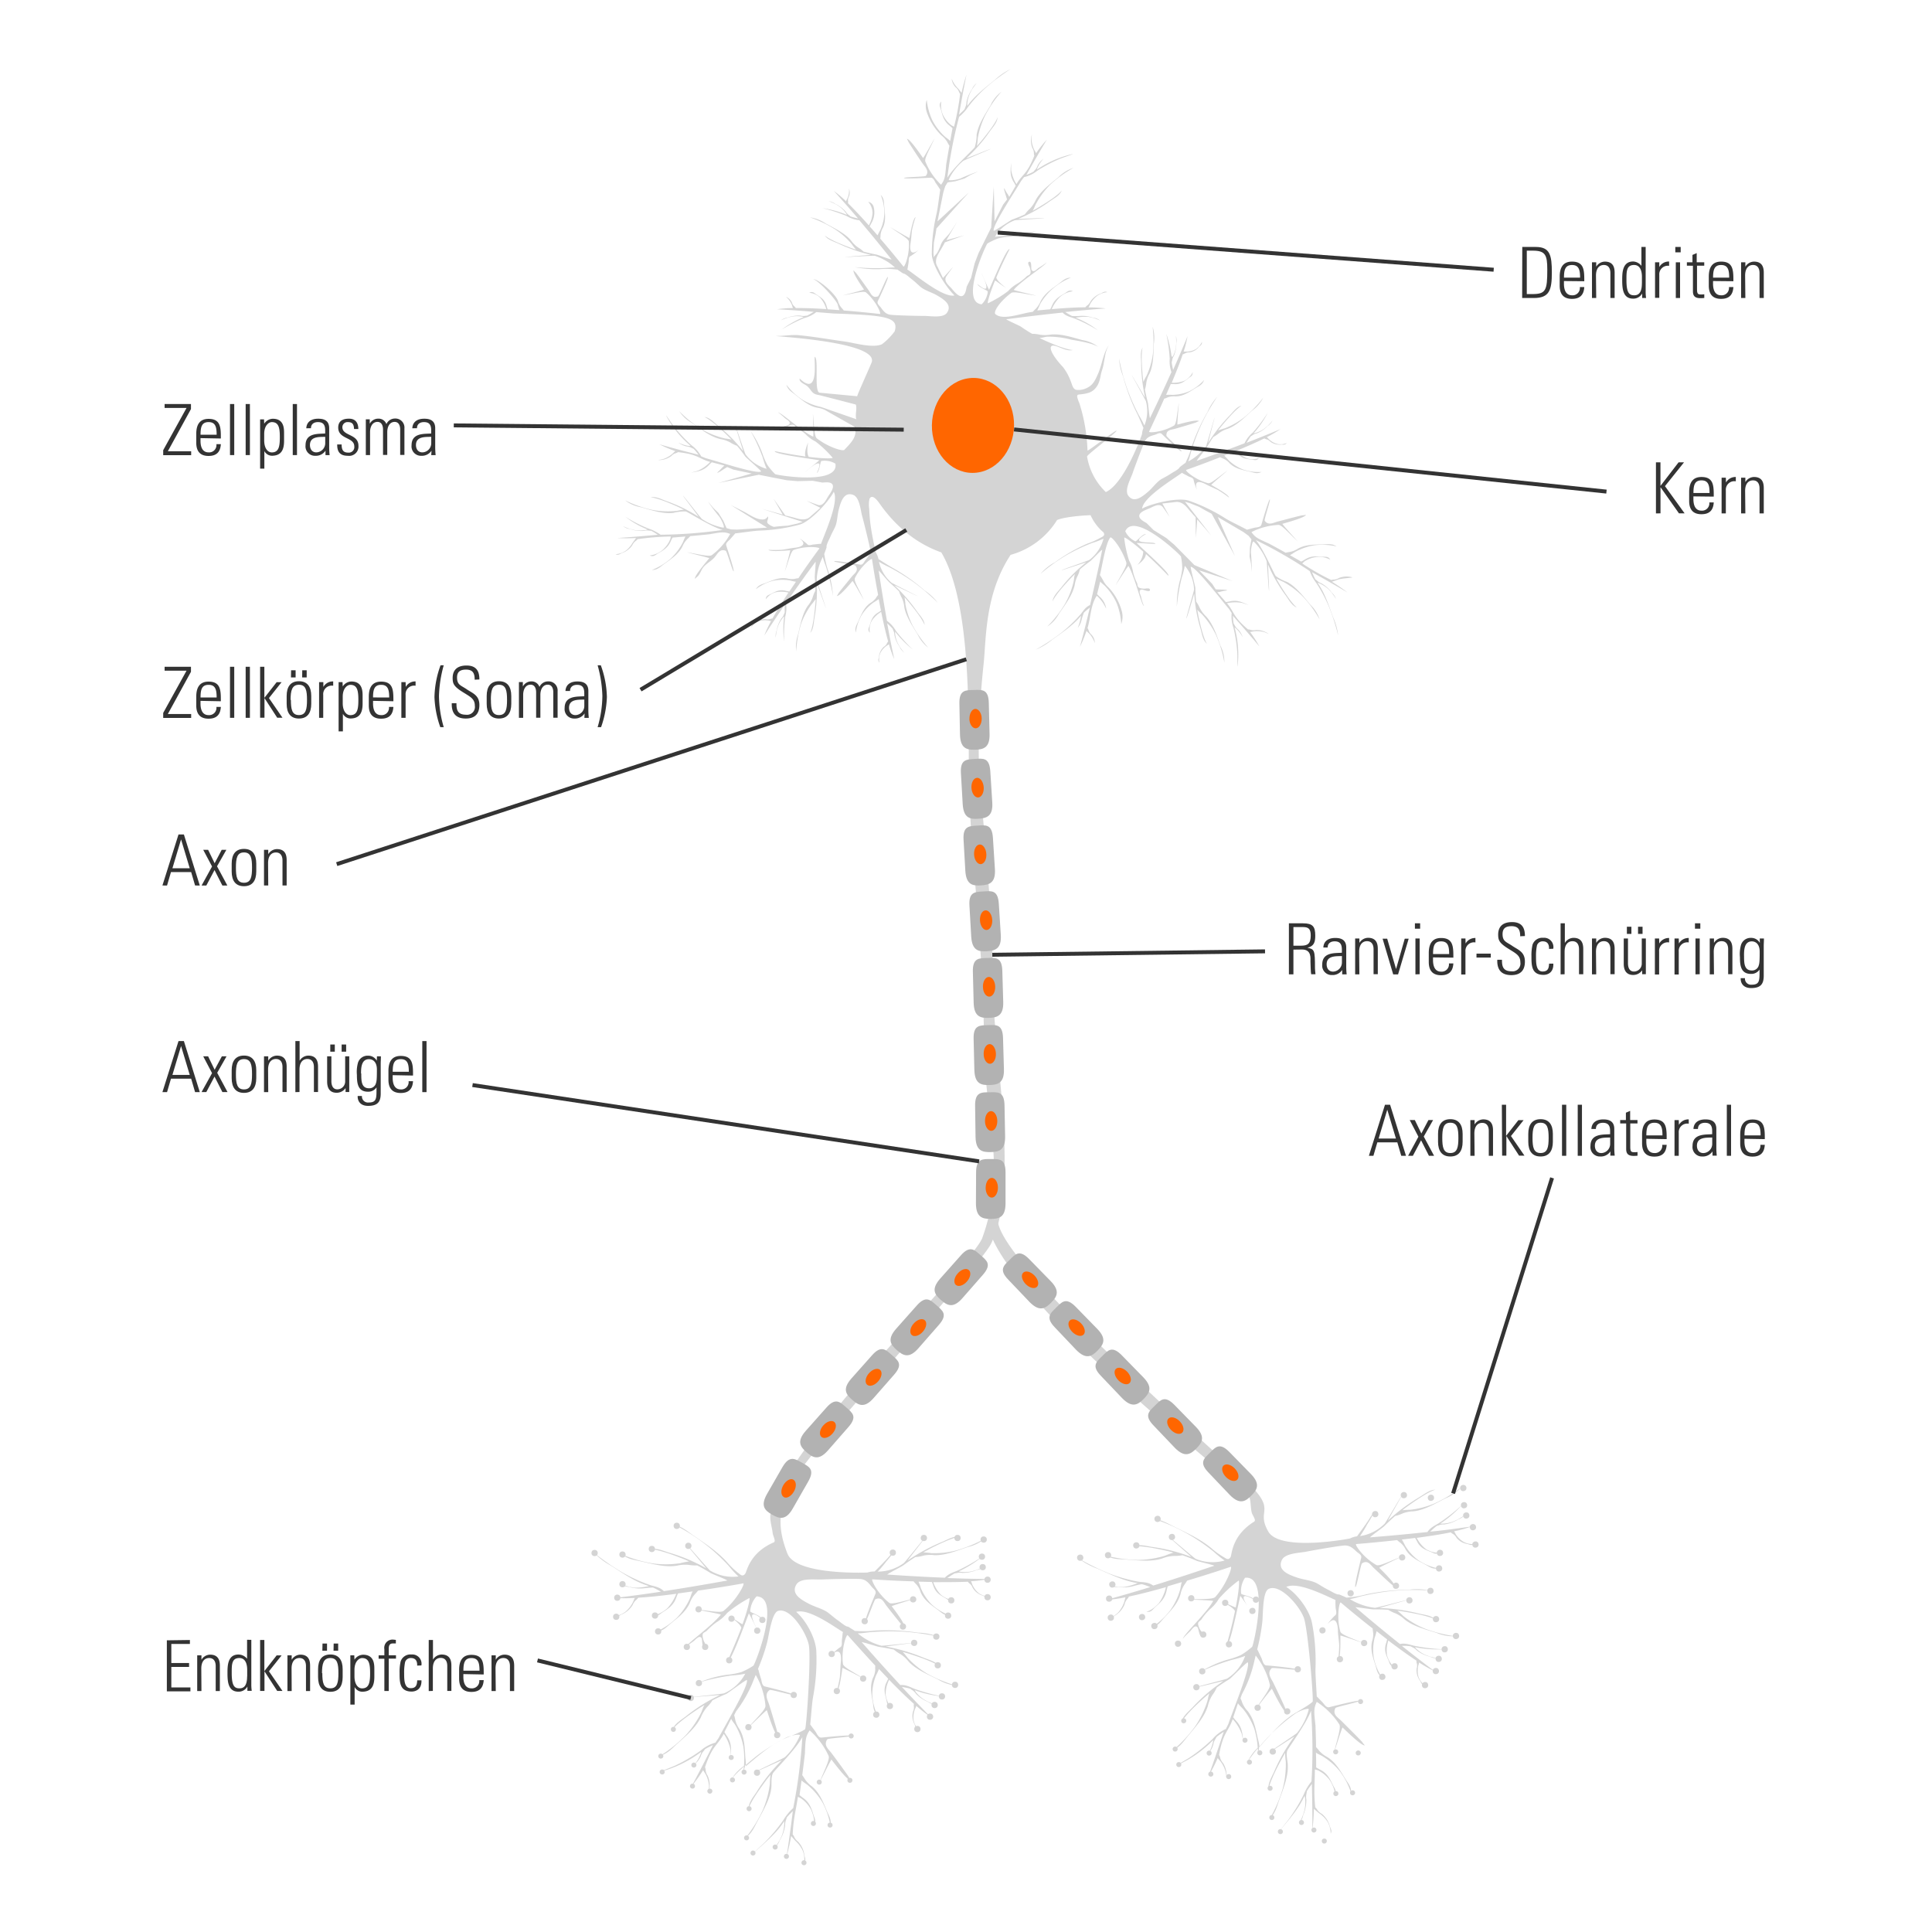 <svg xmlns="http://www.w3.org/2000/svg" viewBox="0 0 492 492"><defs><style>.cls-1{fill:#d4d4d4;}.cls-2{fill:#f60;}.cls-3{fill:#b2b2b2;}.cls-4{fill:none;stroke:#333;stroke-miterlimit:10;}.cls-5{fill:#333;}</style></defs><title>03</title><g id="grafik"><g id="Page-1"><path class="cls-1" d="M339.18,148.15c.32-.11,1.16-.4,1.4-.5.9-.38,4.34-.55,3.78-.63a5.27,5.27,0,0,0-3.36.16,2.86,2.86,0,0,1-1.19.41,2.35,2.35,0,0,0-.79.12,63.86,63.86,0,0,1-7.39-4.21,6.73,6.73,0,0,1,.56-.53,7.36,7.36,0,0,1,3.18-1.14,6,6,0,0,1,3.39.7c-.48-.89-1.18-.71-1.92-.76-1.49-.09-2.86-.31-4.48.68a10.23,10.23,0,0,1-1,.56c-1-.56-1.93-1.1-2.89-1.64.57-.23,1.13-.72,1.54-.92a15.3,15.3,0,0,1,4.83-1.61,16.64,16.64,0,0,1,5.52.3c-1.19-.77-2.16-.54-3.31-.51-2.31.06-4.51,0-6.49,1.07a6,6,0,0,1-2.1.86,8.82,8.82,0,0,0-1.06.2c-1.11-.63-2.67-1.49-4.26-2.34-2.85-1.27-3.49-1.55-4.44-2.92a16.91,16.91,0,0,1,6.89-1.83c.86,0,2.85,2.32,4.82,4.15.12.11-4-4.39-3.82-4.43,3-.84,5.75-1.71,6-2.28a8,8,0,0,1-1,.13c-.9.19-1.79.42-2.68.65l-3.58.94c-1,.27-2.38,1.1-3.27-.25-.17-.27,1.63-5.57,1.3-5.41s-2,6-2.14,6.45c-.21.71-1.27.65-1.77.77l-1.9.5c-2.17-1.14-4.3-2.15-5.44-2.85a45.26,45.26,0,0,0-9.34-4.53c-2.6-.91-9.13.56-11.92,2,.29-2.9,8-7.53,10.16-9.11l.3.19,1.37.73c.38.21,1.29.32,1.31,1.05a12.79,12.79,0,0,0,.83,2.37c-1-3,1.52-1.82,2.31-1.39s2.14,1,3.08,1.46a28.31,28.31,0,0,1,2.77,1.91c-.06-.6-2.17-1.9-4.52-3.23-.11-.06,4.29-3.77,4.16-3.68-2.05,1.45-4.23,3.42-4.94,3.24-3.25-.82-6-3.24-5.59-3.39,2.22-.76,6.4-2.33,8.64-3.23a6.15,6.15,0,0,0,.84.38,4.58,4.58,0,0,1,1.58,1.19c1.43,1.38,3.29,1.68,5.21,2.13,1,.23,1.73.62,2.89.06a12.25,12.25,0,0,1-4.7-.63,11.6,11.6,0,0,1-3.7-2.38,14.87,14.87,0,0,0-1.09-1.15l2.78-1.11a8.54,8.54,0,0,1,.7.71c1.15,1.24,2.34,1.26,3.61,1.42.63.08,1.18.37,1.77-.42a4.6,4.6,0,0,1-3,.11,7.47,7.47,0,0,1-2.74-1.94l0,0c2.56-1.05,5-2.13,7.1-3.16a1.7,1.7,0,0,0,.63.25,2.19,2.19,0,0,1,.91.6,3.88,3.88,0,0,0,2.78.72c.49,0,.91.18,1.39-.39a4.24,4.24,0,0,1-2.34.26,5,5,0,0,1-2.09-1.12c-.18-.13-.42-.47-.67-.64a28.6,28.6,0,0,0,3.51-2.06c-2.89,1.23-5.88,2.42-8.67,3.5l.44-.68a9.82,9.82,0,0,1,.68-1,4.26,4.26,0,0,0,.53-.33,2.62,2.62,0,0,1,1-.4,8.08,8.08,0,0,0,2.74-1.87,3.72,3.72,0,0,0,1.24-1.39,11.93,11.93,0,0,1-2.14,2.1,7.34,7.34,0,0,1-2.17,1.06c-.14,0-.34.06-.53.1l.43-.47a25.64,25.64,0,0,0,3.23-4.82,39.92,39.92,0,0,1-3.88,5.14,7.76,7.76,0,0,0-2.08,2.69v0c-6.64,2.55-12,4.41-12.18,4.47.26-.52,2.25-2.87,2.46-3.23.59-1,1.18-2,1.8-2.86a8.23,8.23,0,0,0,1.47-1,7,7,0,0,1,2.2-1.08c2.16-.79,4.12-2.73,6.22-4.65a9.46,9.46,0,0,0,2.8-3.25,30.92,30.92,0,0,1-4.86,5,19.59,19.59,0,0,1-4.92,2.78,17.18,17.18,0,0,0-1.72.55c.36-.48.74-.94,1.13-1.41.74-.88,3.35-4,4.86-4.92-1.15.27-2,1.41-3,2.49a41.46,41.46,0,0,0-5.51,7c-.09.15,1.71-6.57,1.62-6.41s-2,7-2.16,7.27a13.91,13.91,0,0,1-4.54,3.88c.37-.9.58-2,.81-2.72a54.18,54.18,0,0,1,2.67-7,53,53,0,0,1,3.89-6.73,13.83,13.83,0,0,0-2.46,3.85,48.76,48.76,0,0,0-4,8.73,21,21,0,0,1-1.1,3.12c-.16.34-.34.72-.5,1.11-.05,0-1.48,1.05-1.5,1.13-.14.46-1.67,1.24-2.07,1.51-.8.54-1.66,1-2.49,1.44-1.27.74-2.26,2.22-3.43,3.23-1.35,1.15-3.61,3.12-5.11,1-1-1.44.65-4.26,1.14-5.72s2.49-6.79,3.07-8,1.5-1.43,2.68-1.78c.42-.12,1.14-.68,1.67-.18.37.35,4.54,4.47,5,4.44s-3.8-3.65-3.82-4c-.09-1.56,1.33-1.5,2.19-1.75l3.06-.9c.76-.23,1.52-.46,2.26-.71a5.6,5.6,0,0,1,.78-.35c-.47-.38-2.88.18-5.48.89-.12,0,.38-5.69.35-5.54-.43,2.48-.59,5.4-1.22,5.78-2.88,1.71-6.56,1.94-6.35,1.53,1-2.1,2.89-6.15,3.85-8.37a6.2,6.2,0,0,0,.86-.33,4.63,4.63,0,0,1,2-.26c2,0,3.52-1.12,5.2-2.16.84-.51,1.66-.78,2.09-2a12.28,12.28,0,0,1-3.78,2.86,11.57,11.57,0,0,1-4.31.92,15.53,15.53,0,0,0-1.59,0c.4-.91.8-1.82,1.19-2.74a8.33,8.33,0,0,1,1,0c1.69.07,2.55-.76,3.56-1.54.5-.39,1.1-.56,1-1.55-.23,1-1.61,2-2,2.19a7.49,7.49,0,0,1-3.31.55h0c1.07-2.55,2.05-5,2.8-7.24a1.72,1.72,0,0,0,.63-.27,2.19,2.19,0,0,1,1.07-.22,3.9,3.9,0,0,0,2.48-1.45c.35-.33.77-.51.71-1.26a4.21,4.21,0,0,1-1.47,1.83,5.07,5.07,0,0,1-2.27.68,9.14,9.14,0,0,0-.92,0,28.29,28.29,0,0,0,1-3.93c-1.18,2.9-2.46,5.85-3.68,8.59-.05-.27-.11-.54-.17-.79a11.35,11.35,0,0,1-.19-1.16,3.7,3.7,0,0,0,.14-.61,2.64,2.64,0,0,1,.41-1,8.05,8.05,0,0,0,.62-3.26,3.67,3.67,0,0,0-.11-1.86,11.88,11.88,0,0,1,0,3,7.29,7.29,0,0,1-.79,2.28c-.07.13-.32,0-.33-.19A25.92,25.92,0,0,0,297,85a40.18,40.18,0,0,1,.88,6.37,7.74,7.74,0,0,0,.44,3.37v0c-2.9,6.48-5.42,11.6-5.48,11.75-.18-.56-.44-3.62-.54-4-.3-1.13-.54-2.22-.74-3.29a8.06,8.06,0,0,0,.36-1.73,7,7,0,0,1,.8-2.31c1-2.09,1-4.83,1.12-7.68a9.48,9.48,0,0,0-.32-4.28,31,31,0,0,1,.07,6.95A19.56,19.56,0,0,1,292,95.64a16.41,16.41,0,0,0-.83,1.61q-.12-.89-.2-1.79c-.1-1.15-.46-5.2,0-6.91-.63,1-.41,2.39-.36,3.87a41.47,41.47,0,0,0,1,8.81c0,.17-3.43-5.87-3.38-5.69s3.54,6.4,3.6,6.67a9.84,9.84,0,0,1-.4,6.16,24.93,24.93,0,0,0-1.44-2.71,54.72,54.72,0,0,1-3-6.82,52.58,52.58,0,0,1-2-7.51,13.76,13.76,0,0,0,1,4.46,49,49,0,0,0,3.32,9c.54,1,1.71,3.79,1.88,4.2a4.9,4.9,0,0,0-.37,1.57c0,.08-4.43,12.57-9.21,14.75a16.15,16.15,0,0,1-4.78-9.07c0-.45,7.5-6.08,7.5-6.54s-7.38,5.41-7.39,5a44.34,44.34,0,0,0-1.09-8.44q-.42-1.84-1-3.65a7.43,7.43,0,0,1-.55-1.63c0-.61.5-.49,1-.57a9.74,9.74,0,0,0,2.12-.44c1.84-.74,2.55-2.45,2.85-4.22.16-1,.55-1.85.73-2.81.15-.8.28-1.6.44-2.41a8.14,8.14,0,0,1,.94-2.64c-1.5,2.16-1.7,4.9-2.74,7.26-.65,1.47-1.22,2.85-2.76,3.6a4.82,4.82,0,0,1-2.74.54c-1-.17-1.17-1.61-1.55-2.42a13.19,13.19,0,0,0-1.9-3.4c-3.35-3.56-4.23-6.26-1.49-5.24,1.44.54,2.72,1.21,4,.91-1.91-.12-5.75-1.82-6.83-2.3q-.86-.38-1.68-.79c.74,0,1.47-.28,2-.31a22.23,22.23,0,0,1,6.07.75c1.07.22,4.95.7,6.93,1.84a9,9,0,0,0-4.08-1.73c-2.88-.8-5.62-1.69-8.17-1.38a8,8,0,0,1-2.69,0,8.76,8.76,0,0,0-1.89-.21c-1-.56-1.92-1.16-2.9-1.84-.34-.24-3.26-1.5-3.72-1.87.17,0,6.5-.88,14.37-1.7l0,0c.91,1,2.3,1.2,3.13,1.55a36.69,36.69,0,0,1,5.88,3,22.84,22.84,0,0,0-5.09-3l-.62-.24a13.16,13.16,0,0,1,3.25-.22,11.74,11.74,0,0,1,3,.94,3.52,3.52,0,0,0-1.78-.72,8.55,8.55,0,0,0-3.54-.44,16.42,16.42,0,0,1-1.83,0,9.79,9.79,0,0,1-1.05-.58l-.7-.43c3.31-.34,6.87-.66,10.34-.91a31.16,31.16,0,0,0-4.41-.25c.2-.27.33-.71.47-.93a6.78,6.78,0,0,1,1.8-2.08,5.49,5.49,0,0,1,2.54-.89c-.71-.3-1.09.06-1.6.31a5.25,5.25,0,0,0-2.67,2,2.89,2.89,0,0,1-.75,1,2.32,2.32,0,0,0-.58.55c-2.54,0-5.5.21-8.56.46v0a9.63,9.63,0,0,1,2.19-3.18,6,6,0,0,1,3.19-1.36c-.91-.46-1.38.09-2,.47-1.27.77-2.52,1.37-3.29,3.11a9.48,9.48,0,0,1-.48,1l-3.31.3a17.51,17.51,0,0,0,.74-1.63A15.25,15.25,0,0,1,268,73.6a16.55,16.55,0,0,1,4.71-2.89c-1.41,0-2.08.79-3,1.47-1.86,1.37-3.71,2.56-4.72,4.57a6,6,0,0,1-1.24,1.9,8.16,8.16,0,0,0-.75.77c-2.68.24-7.53,2.31-9.51.58-.56-.49.85-3,4-5.38.68-.52,3.66.29,6.33.66.17,0-5.75-1.35-5.66-1.47,2-2.41,8.45-6.43,8.31-7,0,.2-1.78,1.3-2,1.42-.35.25-1,1-1.47.78s-.35-.77-.38-1.12,0-1.44-.56-1.21.11,1.16.18,1.42c.12.44.37,1.26.09,1.66s-.64.37-.87.61a13.05,13.05,0,0,1-2.3,1.82,9,9,0,0,0-2.42,1.92,28.39,28.39,0,0,1-5.13,3.11c-.23.11.18-1.85,1.77-5.74.07-.17,1.54,1.09,2.85,1.84-2.38-1.74-2.55-2.58-2.5-2.69.83-2,1.93-4.36,3.37-7.16-.62-.37-3.32,6-5.22,10.32-.2-.25-1.88-4.23-1.91-4.15s3.4,6.51-1.08,2.67c.34.94,2.72,1.61,2.66,2A5.3,5.3,0,0,1,250,77.49c-5.58-.48,1-15,1.45-15.48a16.21,16.21,0,0,1,2.82-1.32,18.35,18.35,0,0,1,3.29-.44,24.64,24.64,0,0,0,6.26-1.42,47.1,47.1,0,0,1-7.38,1.23,21.87,21.87,0,0,0-3.06.25,9.91,9.91,0,0,1,5-4.2c.26-.11,7.29-.46,7.58-.56s-6.79.24-6.63.18a38.52,38.52,0,0,0,8-4.46c1.27-.87,2.56-1.52,3.06-2.76-1.2,1.48-4.8,3.64-5.82,4.25-.54.32-1.07.62-1.61.91.42-.6.62-1.35.9-1.81A21.53,21.53,0,0,1,267.47,47a30,30,0,0,1,5.88-4.24,9,9,0,0,0-3.77,2.34c-2.32,1.89-4.62,3.61-5.84,5.87a8,8,0,0,1-1.51,2.22A8.57,8.57,0,0,0,261,54.59c-1,.47-2.06.9-3.18,1.3-.39.14-4.18,2.74-4.75,2.9-.54-1.14,5.74-10.55,6.95-12.69l.77-1a8.39,8.39,0,0,0,3.35-1.61A36.66,36.66,0,0,1,270,40.41c1.1-.44,4.23-1.44,2.88-1.12a26.19,26.19,0,0,0-8.27,3.53l-.55.37c.08-.21.13-.43.21-.58a8.23,8.23,0,0,1,1.48-2.2,5,5,0,0,0-1.52,1.78,3,3,0,0,1-.58,1,4.16,4.16,0,0,0-.44.52,10,10,0,0,1-1.08.53l-.76.32c1.63-2.9,3.42-6,5.22-9a30.49,30.49,0,0,0-2.74,3.46c-.11-.32-.39-.69-.49-.92a6.76,6.76,0,0,1-.67-2.67c0-.43.15-1.67.07-1.11a5.25,5.25,0,0,0,.13,3.35,2.88,2.88,0,0,1,.4,1.19,2.4,2.4,0,0,0,.11.79c-1.91,4.87-3,4.61-4.56,7.25v0a9.64,9.64,0,0,1-1.34-3.62c0-.57,0-2.21-.05-1.47-.1,1.48-.33,2.85.65,4.48a10.49,10.49,0,0,1,.56,1c-.56,1-1.11,1.91-1.66,2.87-.22-.57-.71-1.13-.91-1.55-.73-1.56-.25.19-.25.19l.61,2-1,1.31-2.18,4.28-.19-8.9-.67,10.48-1.55,3.12-1.65,3.34-1,2.61-.92,3.74L246.18,73c-.15.71-.3,2-1.08,2.36-1,.41-2.26-1.34-2.86-2-.75-.77-2-1.83-1.25-3,.55-.82,1.16-1.61,1.73-2.41l-2.59,2.86-.64-1.34-.72-1.5a3,3,0,0,1-.4-1c-.11-1.37.55-2.25,1.21-3.38l.76-1.32c.06-.09.22-.53.33-.57l4.92-1.78L241,61.16l2.75-4.72c-.64,1-1.24,2-1.92,2.94s-1.76,1.65-2.24,2.95a13.43,13.43,0,0,1-.93,2.06c-.13.23-.89.95-.88,1.19l-.07-1.36.12-2.49.4-2,.25-1.56L246.74,49l-8,7.38.57-2.82.35-1.78.57-2.82.47-1.51.62-1,2-.3,2.27-.68,1.58-.93,1.93-.87a44.58,44.58,0,0,0-4.37,1.72c-.69.33-3.21.78-3.12.33A14.15,14.15,0,0,1,245.24,41c.21-.19,6.71-2.86,7-3.06s-6.33,2.49-6.19,2.38a38.39,38.39,0,0,0,6-6.85c.91-1.24,1.9-2.28,2-3.62-.63,1.8-3.31,5-4.06,5.95-.4.48-.8.94-1.22,1.4a19.94,19.94,0,0,0,.24-2,21.61,21.61,0,0,1,1.89-5.84,30,30,0,0,1,4.12-6,9,9,0,0,0-2.77,3.46c-1.55,2.56-3.14,4.95-3.54,7.48a11.11,11.11,0,0,1-.47,3.17c-.27.54-5.42,5.12-7,7.81a117.2,117.2,0,0,1,3-15.53l0,0a11.54,11.54,0,0,0,2.34-2.59A36.52,36.52,0,0,1,251,22.37a53,53,0,0,1,6.29-4.73,15.56,15.56,0,0,0-3.95,2.72c-2.53,2-5,4-6.61,6.09l-.4.53c0-.23,0-.45,0-.62A8.27,8.27,0,0,1,247,23.8a11.68,11.68,0,0,1,1.72-2.62,3.52,3.52,0,0,0-1.18,1.52A8.58,8.58,0,0,0,246.12,26a3,3,0,0,1-.22,1.14,4.21,4.21,0,0,0-.24.64,9.74,9.74,0,0,1-.84.86l-.6.56c.57-3.28,1.21-6.78,1.91-10.18a44.34,44.34,0,0,0-1.26,4.63c-.21-.27-.76-1-.93-1.16a6.81,6.81,0,0,1-1.52-2.29c-.14-.41,0,1.12.94,2a2.87,2.87,0,0,1,.78,1,2.33,2.33,0,0,0,.37.71,63.77,63.77,0,0,1-1.56,8.35,6.66,6.66,0,0,1-.68-.36,7.33,7.33,0,0,1-2.12-2.62,6,6,0,0,1-.45-3.42c-.69.75-.29,1.35-.09,2.06.4,1.43.64,2.79,2.11,4a10.79,10.79,0,0,1,.85.74c-.21,1.09-.41,2.18-.6,3.26-.4-.47-1-.83-1.37-1.15a15.27,15.27,0,0,1-3.11-4A16.57,16.57,0,0,1,236,25.42a5,5,0,0,0,.08,3.31,14.85,14.85,0,0,0,3.66,5.75,6,6,0,0,1,1.5,1.7,8.41,8.41,0,0,0,.54.93c-.23,1.25-.53,3-.82,4.78-.27,3.1-.33,3.8-1.31,5.15a16.86,16.86,0,0,1-4-5.9c-.32-.8,1.26-3.44,2.35-5.91.07-.16-2.86,5.17-2.94,5-1.79-2.57-3.5-4.87-4.12-4.89a7.83,7.83,0,0,1,.45.89c.48.78,1,1.55,1.49,2.32q1,1.54,2.06,3.08c.59.87,1.82,1.89.83,3.16-.2.25-5.81.29-5.55.55s6.29-.07,6.81-.09c.74,0,1,1,1.31,1.41s1.06,1.59,1.1,1.63c-.37,2.42-.63,4.76-.92,6.06a45,45,0,0,0-1.23,10.29c0,2.75,3.52,8.43,5.78,10.59-2.84.68-9.75-5.1-12-6.6,0-.12.06-.24.08-.34.07-.51.16-1,.24-1.53s-.12-1.32.57-1.58a13,13,0,0,0,2-1.56c-2.5,2-2.22-.84-2.07-1.73.18-1,.21-2.33.38-3.38a28.36,28.36,0,0,1,.9-3.23c-.54.25-1.09,2.67-1.58,5.32,0,.12-5-2.81-4.84-2.72,2,1.46,4.62,2.87,4.68,3.6.29,3.33-1.09,6.74-1.38,6.38-1.45-1.84-4.3-5.27-5.89-7.09a6.08,6.08,0,0,0,.08-.92,4.57,4.57,0,0,1,.61-1.88c.83-1.8.51-3.65.31-5.61-.1-1,0-1.83-.89-2.74a12.2,12.2,0,0,1,.94,4.64,11.51,11.51,0,0,1-1,4.27,15,15,0,0,0-.73,1.41c-.65-.75-1.3-1.51-2-2.26a8.55,8.55,0,0,1,.45-.89,5.4,5.4,0,0,0,.59-3.94,1.83,1.83,0,0,0-1.41-1.46,4.57,4.57,0,0,1,1.09,2.79,7.44,7.44,0,0,1-.94,3.22v0c-1.84-2.07-3.66-4-5.32-5.66a1.71,1.71,0,0,0,0-.68,2.18,2.18,0,0,1,.27-1.06c.43-1.06-.1-2.29,0-1.92a5.05,5.05,0,0,1-.37,2.34,9.17,9.17,0,0,0-.39.84,28.19,28.19,0,0,0-3.1-2.63c2.11,2.32,4.22,4.75,6.16,7l-.79-.19a10.67,10.67,0,0,1-1.13-.33,3.93,3.93,0,0,0-.49-.39,2.63,2.63,0,0,1-.69-.78,8.07,8.07,0,0,0-2.67-2,3.73,3.73,0,0,0-1.72-.71,11.9,11.9,0,0,1,2.68,1.33,7.29,7.29,0,0,1,1.71,1.7c.09.12.17.3.27.47l-.59-.25a25.8,25.8,0,0,0-5.62-1.47,40.34,40.34,0,0,1,6.14,2,7.79,7.79,0,0,0,3.23,1.08h0c4.59,5.42,8.12,9.91,8.22,10-.58-.08-3.45-1.18-3.86-1.26-1.15-.22-2.24-.47-3.3-.76a8.14,8.14,0,0,0-1.41-1.07,7,7,0,0,1-1.74-1.72c-1.46-1.78-3.93-3-6.44-4.34a9.46,9.46,0,0,0-4-1.57,31.15,31.15,0,0,1,6.3,3,19.67,19.67,0,0,1,4.24,3.73A17.14,17.14,0,0,0,218,63.58c-.57-.18-1.14-.38-1.7-.6-1.08-.41-4.89-1.84-6.25-3,.63,1,2,1.41,3.34,2a41.53,41.53,0,0,0,8.38,2.92c.17,0-6.78.54-6.6.57s7.31-.41,7.59-.34a13.93,13.93,0,0,1,5.16,3c-1-.05-2.1.12-2.84.13a54.65,54.65,0,0,1-7.46-.24,28.07,28.07,0,0,0,6.38.52,21,21,0,0,1,3.31,0l1.21.11c.05,0,1.48,1.05,1.55,1,.48,0,1.72,1.17,2.11,1.46.78.58,1.44,1.25,2.17,1.88,1.12,1,2.84,1.4,4.18,2.18,1.53.89,4.14,2.38,2.61,4.49-1,1.42-4.25.78-5.79.79s-7.25-.13-8.54-.29-1.84-.95-2.56-1.94c-.25-.35-1-.86-.71-1.52.21-.46,2.74-5.74,2.57-6.15s-2.21,4.78-2.5,4.9c-1.45.6-1.86-.76-2.38-1.49s-1.23-1.73-1.85-2.59c-.46-.64-.93-1.28-1.41-1.9a5.89,5.89,0,0,1-.59-.62c-.21.56,1.11,2.66,2.64,4.88.07.1-5.51,1.51-5.35,1.48,2.48-.4,5.3-1.21,5.86-.74,2.56,2.16,4,5.54,3.53,5.49-2.33-.28-6.77-.71-9.19-.89a5.93,5.93,0,0,0-.59-.71,4.61,4.61,0,0,1-.89-1.76c-.68-1.86-5-5.51-6.31-5.52,1.45.41,5.63,5,6.22,6.39a14.46,14.46,0,0,0,.48,1.51l-3-.22a7.64,7.64,0,0,1-.31-.95c-.49-1.62-1.56-2.15-2.62-2.85-.53-.35-.89-.85-1.78-.4a4.59,4.59,0,0,1,2.74,1.21,7.42,7.42,0,0,1,1.61,2.94v0c-2.77-.18-5.45-.28-7.77-.27a1.66,1.66,0,0,0-.46-.5,2.21,2.21,0,0,1-.55-.94c-.45-1.06-1.69-1.55-1.39-1.33a5.07,5.07,0,0,1,1.38,1.92c.1.2.17.61.32.86a28.3,28.3,0,0,0-4.06.31c3.14.16,6.35.4,9.33.65l-.7.42a11.37,11.37,0,0,1-1,.56,4,4,0,0,0-.62.06,2.61,2.61,0,0,1-1-.07,8.1,8.1,0,0,0-3.29.48,3.68,3.68,0,0,0-1.72.71,12,12,0,0,1,2.85-.95,7.33,7.33,0,0,1,2.41,0c.15,0,.33.09.52.14l-.59.24a25.62,25.62,0,0,0-5,2.91,40.08,40.08,0,0,1,5.74-2.92,7.8,7.8,0,0,0,3.05-1.51l4.34.35c13.32.47,16.77.88,15.62,4.56a16.57,16.57,0,0,1-3.21,3.26c-2.37,1.1-7.14-.36-9.58-.69-3.88-.53-7.79-1.24-11.68-1.6-1.78-.16-3.56.19-5.34.19-4.23,0,25.4,1.1,24,6.6-.14.53-3.89,8.74-3.73,8.76L208.69,100c-1.39-.28-.18-8.42-1.15-9.11-.47-.33,1.42,10.61-3.9,5.51-.21,1,1.46,1.46,2,2,1.08,1,1,1.91,2.86,2.2.41.06,9.1,2.33,9.44,2.42.38,1-.25,2.7.14,3.74-.59-.2-8.63-3-9.08-3.14a15.26,15.26,0,0,1-4.74-1.87,16.61,16.61,0,0,1-4-3.78c.41,1.35,1.31,1.8,2.21,2.51,1.81,1.44,3.45,2.9,5.66,3.35a6.05,6.05,0,0,1,2.16.69c.28.17,7,4,7.33,4.14.93,2.51-1.1,4.27-2.61,5.91-.35.38-3.87-.56-7-2.94-.68-.52-.68-3.6-1-6.27,0-.17.2,5.9.07,5.84-2.85-1.29-8.44-6.45-9-6.16.18-.09,1.72,1.38,1.89,1.51.33.27,1.2.72,1.14,1.21s-.66.54-1,.66-1.39.39-1,.85,1.09-.41,1.32-.55c.39-.23,1.12-.69,1.58-.53s.53.52.82.68a13.13,13.13,0,0,1,2.36,1.74,9,9,0,0,0,2.49,1.82,28.53,28.53,0,0,1,4.35,4.13c.16.19-1.84.31-6-.2-.18,0-.71-1.05-.24-3.7-1.29,3.13-.55,3.6-.68,3.59-2.12-.29-4.72-.72-7.81-1.37-.19.7,6.7,1.61,11.34,2.32-.19.25-3.59,2.92-3.51,2.93s5.41-5,2.86.34c.82-.58.85-3,1.21-3.08a5.31,5.31,0,0,1,3.54.68c1,5.5-14.74,3-15.34,2.67a16.21,16.21,0,0,1-2-2.37,18.11,18.11,0,0,1-1.29-3,24.45,24.45,0,0,0-3-5.66,46.75,46.75,0,0,1,3.12,6.78,21.66,21.66,0,0,0,1,2.89,9.91,9.91,0,0,1-5.37-3.68c-.18-.23-2.36-6.9-2.53-7.15s2,6.48,1.91,6.34a38.52,38.52,0,0,0-6.4-6.49c-1.17-1-2.14-2.07-3.47-2.22,1.75.76,4.78,3.67,5.64,4.49q.67.65,1.31,1.31c-.69-.25-1.47-.24-2-.39a21.62,21.62,0,0,1-5.7-2.32,29.94,29.94,0,0,1-5.64-4.55,9,9,0,0,0,3.25,3c2.44,1.74,4.71,3.5,7.21,4.09a8,8,0,0,1,2.54.87,8.76,8.76,0,0,0,1.71.84c.72.85,1.41,1.75,2.09,2.72.24.34,3.75,3.31,4.05,3.81-1,.81-11.71-2.77-14.09-3.36l-1.18-.48a8.4,8.4,0,0,0-2.44-2.8,36.52,36.52,0,0,1-4.5-4.82c-.72-.94-2.5-3.69-1.84-2.48a26.17,26.17,0,0,0,5.59,7l.5.43c-.23,0-.45,0-.61,0a8.37,8.37,0,0,1-2.51-.85,5.06,5.06,0,0,0,2.12,1,3.14,3.14,0,0,1,1.12.3,4.08,4.08,0,0,0,.62.28,9.91,9.91,0,0,1,.79.9l.51.64c-3.23-.81-6.69-1.72-10-2.67a30.69,30.69,0,0,0,4.06,1.73c-.28.19-.56.56-.77.71a6.82,6.82,0,0,1-2.4,1.35c-.42.1-1.65.29-1.09.23a5.28,5.28,0,0,0,3.21-1,2.89,2.89,0,0,1,1-.7,2.32,2.32,0,0,0,.73-.32c5.21.57,5.24,1.68,8.21,2.49l0,0a9.67,9.67,0,0,1-3.15,2.24c-.54.19-2.13.58-1.41.44,1.46-.29,2.84-.43,4.16-1.8a10,10,0,0,1,.8-.79l3.21.84a17.79,17.79,0,0,0-1.26,1.28c-1.32,1.12.25.19.25.19l1.73-1.1,1.54.65,4.7,1L182.92,123l10.31-2.1,3.43.68,3.66.71,2.78.24,3.85-.1,2.43.45c.73,0,2.05-.25,2.56.42.67.88-.7,2.53-1.14,3.27-.54.92-1.24,2.42-2.55,2-.94-.31-1.86-.69-2.78-1l3.44,1.75-1.13,1-1.26,1.09a3,3,0,0,1-.89.65c-1.29.47-2.32.06-3.58-.28l-1.47-.39c-.1,0-.57-.08-.63-.17l-3-4.28,2.38,4.11L194,129.56l10.4,3.34-1.3.42-2.44.54-2,.14-1.58.17a4,4,0,0,1-1.32-.67c-.84-.6,0-1.07-.16-2-.39.44-.62.74-1.23.78-1.77.12-3.59-1.3-5.12-2.08l-3.15-1.59,9.22,5.75-2.88.19-1.81.13-2.88.19-1.58-.05-1.15-.33-.82-1.88-1.25-2-1.32-1.28-1.35-1.63a45.08,45.08,0,0,0,2.81,3.76c.5.58,1.6,2.88,1.14,2.92a14.2,14.2,0,0,1-5.47-2.22c-.24-.15-4.53-5.71-4.78-5.89s4.07,5.44,3.92,5.33a38.57,38.57,0,0,0-8.2-4c-1.44-.54-2.71-1.23-4-.94,1.91.14,5.73,1.87,6.82,2.35.57.26,1.12.52,1.67.8-.74,0-1.47.26-2,.3a21.65,21.65,0,0,1-6.15-.28,30.1,30.1,0,0,1-6.84-2.41,9,9,0,0,0,4.07,1.76c2.88.82,5.61,1.73,8.16,1.44a11,11,0,0,1,3.19-.37c.6.11,6.37,3.87,9.39,4.71a117.77,117.77,0,0,1-15.79,1.21l0,0a11.53,11.53,0,0,0-3.12-1.58,36.3,36.3,0,0,1-5.85-3,22.75,22.75,0,0,0,5.06,3l.61.24c-.22.05-.43.14-.6.16a8.33,8.33,0,0,1-2.65,0,11.7,11.7,0,0,1-3-1,3.52,3.52,0,0,0,1.78.73,8.55,8.55,0,0,0,3.54.47,3,3,0,0,1,1.16-.09,4.26,4.26,0,0,0,.68.06,10.36,10.36,0,0,1,1,.58l.7.44c-3.32.31-6.88.61-10.35.83a44.48,44.48,0,0,0,4.8,0c-.2.27-.73,1-.88,1.2a6.76,6.76,0,0,1-1.81,2.07,5.47,5.47,0,0,1-2.55.87c.71.31,1.09-.05,1.6-.3a5.26,5.26,0,0,0,2.68-2,2.87,2.87,0,0,1,.75-1,2.25,2.25,0,0,0,.58-.54,64,64,0,0,1,8.48-.68,6.69,6.69,0,0,1-.17.75,7.34,7.34,0,0,1-2,2.73,6,6,0,0,1-3.19,1.33c.9.47,1.38-.08,2-.46,1.28-.76,2.53-1.35,3.31-3.08a10.36,10.36,0,0,1,.49-1l3.31-.28c-.35.51-.53,1.23-.75,1.62a15.28,15.28,0,0,1-3.08,4.05,16.56,16.56,0,0,1-4.73,2.86c1.41,0,2.09-.77,3-1.44,1.87-1.35,3.73-2.54,4.76-4.54a6,6,0,0,1,1.25-1.89,8.32,8.32,0,0,0,.76-.76c1.27-.1,3-.28,4.84-.46,3.07-.56,3.76-.68,5.32-.09a16.85,16.85,0,0,1-4.66,5.39c-.69.51-3.66-.31-6.32-.71-.17,0,5.74,1.4,5.65,1.51-2,2.4-3.79,4.65-3.65,5.25a7.81,7.81,0,0,1,.74-.67c.63-.66.89-1.71,1.5-2.4.81-.93,2-1.51,2.78-2.44s1.35-2.25,2.84-1.63c.29.12,1.8,5.52,2,5.2s-1.72-6-1.88-6.53c-.23-.71.69-1.25,1-1.63l1.29-1.48c2.44-.28,4.77-.65,6.1-.71a45.23,45.23,0,0,0,10.27-1.52c2.66-.71,7.23-5.6,8.72-8.35,1.4,2.56-2.37,10.73-3.24,13.24h-.35l-1.54.17c-.44,0-1.25.46-1.68-.13a12.58,12.58,0,0,0-2-1.49c2.56,1.89-.23,2.36-1.12,2.45-1.06.1-2.31.41-3.37.52a28.46,28.46,0,0,1-3.36,0c.39.46,2.86.35,5.55.12.12,0-1.41,5.53-1.36,5.38.88-2.35,1.57-5.2,2.25-5.45,3.15-1.15,6.81-.72,6.53-.35-1.4,1.88-4,5.52-5.31,7.53a6.54,6.54,0,0,0-.91.16,4.61,4.61,0,0,1-2-.1c-2-.33-3.66.46-5.51,1.18-.92.35-1.77.46-2.42,1.57a12.27,12.27,0,0,1,4.24-2.12,11.57,11.57,0,0,1,4.4-.12,15.2,15.2,0,0,0,1.56.34c-.56.82-1.11,1.65-1.67,2.48a8.69,8.69,0,0,1-1-.2c-1.65-.38-2.65.28-3.78.86-.56.29-1.18.35-1.23,1.34a4.59,4.59,0,0,1,2.41-1.78,7.5,7.5,0,0,1,3.36.06h0c-1.52,2.31-2.94,4.59-4.07,6.61a1.72,1.72,0,0,0-.67.15,2.2,2.2,0,0,1-1.09,0,3.89,3.89,0,0,0-2.7,1c-.41.26-.85.37-.93,1.11a4.23,4.23,0,0,1,1.78-1.53,5.08,5.08,0,0,1,2.36-.25c.23,0,.61.16.91.15a28.18,28.18,0,0,0-1.73,3.68c1.69-2.64,3.49-5.31,5.18-7.78,0,.28,0,.55,0,.81a10.26,10.26,0,0,1,0,1.17,4.55,4.55,0,0,0-.25.57,2.64,2.64,0,0,1-.58.87,8.06,8.06,0,0,0-1.21,3.09,3.69,3.69,0,0,0-.23,1.84,11.78,11.78,0,0,1,.59-2.94,7.28,7.28,0,0,1,1.19-2.09c.09-.12.24-.24.38-.38,0,.2-.06.41-.09.63a25.67,25.67,0,0,0,.06,5.8,39.87,39.87,0,0,1,.29-6.43,7.75,7.75,0,0,0,.19-3.4v0c4-5.84,7.45-10.42,7.53-10.55.08.58-.24,3.64-.2,4.05.09,1.17.13,2.28.13,3.38a8.1,8.1,0,0,0-.67,1.64,6.93,6.93,0,0,1-1.21,2.13c-1.34,1.87-1.86,4.57-2.51,7.34a9.46,9.46,0,0,0-.47,4.26,30.83,30.83,0,0,1,1.2-6.85A19.5,19.5,0,0,1,206.6,154a16.91,16.91,0,0,0,1.11-1.43c0,.6-.07,1.19-.13,1.8-.11,1.15-.5,5.19-1.24,6.8.8-.87.84-2.28,1.06-3.74a41.41,41.41,0,0,0,.62-8.84c0-.18,2.3,6.39,2.28,6.21s-2.31-6.94-2.32-7.22a13.86,13.86,0,0,1,1.56-5.76c.21,1,.67,2,.87,2.7a54.57,54.57,0,0,1,1.72,7.25,27.92,27.92,0,0,0-1.17-6.28,20.8,20.8,0,0,1-.85-3.2c-.06-.37-.13-.79-.21-1.2,0-.06.63-1.7.6-1.77-.15-.46.68-2,.86-2.41.36-.9.83-1.72,1.25-2.59.63-1.33.61-3.11,1-4.6.46-1.71,1.22-4.61,3.66-3.69,1.64.62,1.87,3.89,2.28,5.37s1.78,7,2,8.3-.43,2-1.21,3c-.28.34-.56,1.21-1.28,1.09-.5-.08-6.27-1.13-6.62-.87s5.2.87,5.39,1.12c1,1.24-.25,2-.82,2.68l-2,2.46c-.5.62-1,1.23-1.46,1.86a5.8,5.8,0,0,1-.44.73c.6.05,2.28-1.77,4-3.82.08-.09,2.9,4.91,2.84,4.77-1-2.29-2.57-4.79-2.26-5.46,1.42-3,4.32-5.29,4.38-4.84.34,2.32,1.09,6.71,1.55,9.08a6.21,6.21,0,0,0-.53.75,4.58,4.58,0,0,1-1.47,1.32c-1.62,1.14-2.27,2.91-3.08,4.71-.4.89-.93,1.58-.6,2.82a12.19,12.19,0,0,1,1.5-4.49,11.6,11.6,0,0,1,3-3.18,14.78,14.78,0,0,0,1.34-.86c.19,1,.37,2,.57,2.93a8,8,0,0,1-.83.55c-1.43.89-1.67,2.06-2.07,3.27-.2.6-.59,1.08.08,1.82a4.58,4.58,0,0,1,.45-3,7.44,7.44,0,0,1,2.42-2.32h0c.56,2.71,1.15,5.32,1.78,7.55a1.7,1.7,0,0,0-.36.58,2.19,2.19,0,0,1-.76.78,3.88,3.88,0,0,0-1.23,2.59c-.11.48-.34.86.12,1.44a4.21,4.21,0,0,1,.18-2.34,5,5,0,0,1,1.49-1.84c.17-.15.55-.32.75-.53a28.56,28.56,0,0,0,1.37,3.83c-.67-3.06-1.28-6.22-1.81-9.16l.59.56a11.24,11.24,0,0,1,.81.84,3.76,3.76,0,0,0,.23.59,2.65,2.65,0,0,1,.21,1,8,8,0,0,0,1.33,3,3.68,3.68,0,0,0,1.14,1.47,11.94,11.94,0,0,1-1.66-2.49,7.36,7.36,0,0,1-.63-2.33c0-.15,0-.34,0-.54l.38.51a25.74,25.74,0,0,0,4.13,4.07,40.27,40.27,0,0,1-4.33-4.77,7.78,7.78,0,0,0-2.26-2.54l0,0c-1.26-7-2.08-12.64-2.11-12.79.46.36,2.4,2.74,2.72,3,.89.77,1.7,1.53,2.48,2.3a8.07,8.07,0,0,0,.68,1.63,7,7,0,0,1,.65,2.36c.38,2.27,1.91,4.55,3.41,7a9.47,9.47,0,0,0,2.68,3.35,30.86,30.86,0,0,1-4-5.7,19.63,19.63,0,0,1-1.81-5.35,16.08,16.08,0,0,0-.22-1.79q.6.67,1.18,1.37c.73.89,3.32,4,3.92,5.69,0-1.18-1-2.21-1.89-3.4a41.56,41.56,0,0,0-5.81-6.71c-.13-.12,6.15,2.91,6,2.8s-6.54-3.29-6.75-3.48a9.85,9.85,0,0,1-3.16-5.31,25.56,25.56,0,0,0,2.72,1.43,54.62,54.62,0,0,1,6.35,3.93,52.74,52.74,0,0,1,5.89,5.08,13.83,13.83,0,0,0-3.33-3.13,49.08,49.08,0,0,0-7.83-5.58c-1-.54-3.55-2.17-3.93-2.42a5,5,0,0,0-.58-1.51,5.27,5.27,0,0,1-.45-1.79q-.48-2.13-.82-4.28a41.09,41.09,0,0,1-.51-5.26,7,7,0,0,1,.07-2.47c.66-1.44,2.09.51,2.45,1,4.3,6.17,9.65,10.43,15.84,12.61,8.6,14.58,6.57,48.22,7.13,62.13.77,19.29,3.66,39.52,3.73,62.52.06,18.85,6,32.28-.43,49.94-2.42,6.67-50.82,53.15-53.9,70.09-.31,1.68.34,3.4.53,5.1.08.69.91,2.06.27,2.33-6.2,2.67-6.84,7.45-7.28,8-.73.89-1.23.17-2-.4a20.39,20.39,0,0,1-2.68-2.63c-2.47-2.7-5.47-4.65-8.59-6.8-1.55-1.07-2.83-2.16-4.58-2.58a48,48,0,0,1,13.78,10.52,24.47,24.47,0,0,0,2.36,2.57,11.23,11.23,0,0,1-7.22-1.51c-.28-.16-5.48-6.2-5.78-6.39s4.94,5.92,4.77,5.81a43.69,43.69,0,0,0-9.53-4c-1.66-.53-3.14-1.23-4.6-.81,2.16,0,6.6,1.76,7.86,2.25q1,.38,1.94.81a22.84,22.84,0,0,0-2.25.46,24.53,24.53,0,0,1-7,.06,33.75,33.75,0,0,1-7.89-2.31c1.67,1.28,3.07,1.37,4.72,1.75,3.31.75,6.45,1.61,9.32,1.13a9,9,0,0,1,3-.2,10,10,0,0,0,2.16.13c1.12.58,2.24,1.22,3.38,1.93.4.25,3.77,1.53,4.31,1.93-.19,0-7.31,1.35-16.18,2.7l0,0c-1.09-1.12-2.67-1.24-3.62-1.59a41.48,41.48,0,0,1-6.81-3.09,60.15,60.15,0,0,1-7.34-5.08,17.7,17.7,0,0,0,4.33,3.28c3.11,2,6,4,8.92,4.94l.71.24a14.9,14.9,0,0,1-3.66.42,13.22,13.22,0,0,1-3.43-.91,4,4,0,0,0,2.06.72,9.67,9.67,0,0,0,4,.31,18.94,18.94,0,0,1,2.07-.15,10.92,10.92,0,0,1,1.22.6l.82.45c-3.73.56-7.74,1.12-11.66,1.58a35.34,35.34,0,0,0,5,0c-.21.32-.34.83-.49,1.08a7.76,7.76,0,0,1-1.93,2.46,6.21,6.21,0,0,1-2.83,1.15c.82.3,1.23-.13,1.79-.44a6,6,0,0,0,2.91-2.46,3.27,3.27,0,0,1,.79-1.19,2.63,2.63,0,0,0,.63-.65c2.88-.17,6.22-.53,9.67-1v0a11,11,0,0,1-2.31,3.73c-.48.44-2.3,1.76-3.53,1.71,1.05.47,1.55-.17,2.25-.64,1.4-.94,2.78-1.69,3.56-3.71a11.43,11.43,0,0,1,.49-1.18c1.25-.16,2.49-.34,3.73-.52-.36.6-.52,1.43-.75,1.89a17.35,17.35,0,0,1-3.24,4.79,18.8,18.8,0,0,1-5.18,3.54c1.6-.12,2.32-1,3.33-1.83,2-1.65,4.06-3.11,5.1-5.44a6.8,6.8,0,0,1,1.3-2.23,9.56,9.56,0,0,0,.81-.91c3-.42,8.58-1.31,11.5-1.85.57-.1-1.57,4.16-5,7-.75.63-4.16-.13-7.2-.41-.19,0,6.58,1.23,6.49,1.36-2.13,2.84-9.22,7.76-9,8.43-.06-.22,2-1.57,2.14-1.72.38-.3,1.1-1.16,1.62-1s.43.86.49,1.25.09,1.64.7,1.35-.19-1.31-.28-1.6c-.16-.49-.48-1.41-.2-1.88.19-.31.71-.45,1-.74a14.78,14.78,0,0,1,2.5-2.18,10.27,10.27,0,0,0,2.63-2.31,32.09,32.09,0,0,1,5.65-3.8c.25-.13-.11,2.11-1.7,6.61-.07.2-1.8-1.15-3.33-1.94,2.79,1.85,3,2.79,3,2.92-.84,2.27-2,5-3.43,8.31.72.38,3.44-7,5.36-12,.23.27,2.35,4.7,2.39,4.61s-4.2-7.22,1.07-3.09c-.44-1.05-3.16-1.69-3.12-2.1a6.05,6.05,0,0,1,1.62-3.76c6.34.24-.3,17.06-.81,17.65a18.21,18.21,0,0,1-3.12,1.65,20.61,20.61,0,0,1-3.7.68,27.88,27.88,0,0,0-7,1.95,53.17,53.17,0,0,1,8.29-1.79,24.59,24.59,0,0,0,3.46-.45,11.23,11.23,0,0,1-5.39,5c-.29.14-8.22.92-8.55,1s7.68-.64,7.49-.56a43.63,43.63,0,0,0-8.76,5.49c-1.39,1.05-2.82,1.86-3.31,3.29,1.28-1.75,5.24-4.39,6.36-5.14q.88-.59,1.78-1.12c-.44.71-.63,1.57-.92,2.11a24.54,24.54,0,0,1-4,5.74,34,34,0,0,1-6.43,5.12c2-.63,2.89-1.73,4.14-2.85,2.52-2.27,5-4.35,6.3-7a9,9,0,0,1,1.58-2.6,9.73,9.73,0,0,0,1.35-1.69c1.12-.59,2.29-1.13,3.53-1.65.44-.19,4.58-3.34,5.22-3.55.67,1.26-5.94,12.29-7.18,14.78l-.82,1.19a9.56,9.56,0,0,0-3.71,2,41.49,41.49,0,0,1-6.45,3.8c-1.22.56-4.71,1.86-3.2,1.42a29.66,29.66,0,0,0,9.18-4.46l.6-.44c-.08.25-.13.5-.21.67a9.36,9.36,0,0,1-1.56,2.57,5.68,5.68,0,0,0,1.63-2.11,3.51,3.51,0,0,1,.61-1.17,4.75,4.75,0,0,0,.46-.61,11.17,11.17,0,0,1,1.19-.65l.84-.41c-1.69,3.38-3.55,7-5.42,10.45a35.11,35.11,0,0,0,2.92-4.07c.14.36.48.76.6,1a7.74,7.74,0,0,1,.9,3c0,.49-.09,1.9,0,1.26a6,6,0,0,0-.33-3.8,3.27,3.27,0,0,1-.52-1.33,2.63,2.63,0,0,0-.17-.89c1.91-5.63,3.15-5.39,4.77-8.48l0,0a11,11,0,0,1,1.71,4c.08.65.12,2.5.14,1.67,0-1.69.22-3.25-1-5.05a11.93,11.93,0,0,1-.68-1.08c.59-1.12,1.15-2.24,1.72-3.36.28.64.87,1.25,1.11,1.71a17.37,17.37,0,0,1,2,5.41,23.25,23.25,0,0,1,.15,4.88,11.43,11.43,0,0,0-3.1,3.22,30.45,30.45,0,0,1,3.09-3.05,7.24,7.24,0,0,1-.23,1.24,3.77,3.77,0,0,0,.52-1.49c1.35-1.18,2.66-2.23,3.24-2.68a53,53,0,0,1,7.21-4.46c.76-.41,3.59-1.06,3.51-.54a16.08,16.08,0,0,1-3.81,5.52c-.23.23-7.44,3.61-7.71,3.84s7-3.17,6.88-3a43.68,43.68,0,0,0-6.43,8.1c-1,1.46-2,2.69-2,4.21.62-2.08,3.47-5.89,4.28-7,.42-.57.86-1.12,1.3-1.65a22.51,22.51,0,0,0-.16,2.29,24.54,24.54,0,0,1-1.82,6.74,34.09,34.09,0,0,1-4.35,7c1.68-1.26,2.14-2.59,2.95-4.08,1.62-3,3.29-5.78,3.6-8.68.11-1-.11-2.53.37-3.62.27-.63,5.86-6.1,7.52-9.24A133.12,133.12,0,0,1,202,460.44l0,0a13,13,0,0,0-2.51,3.06,41.54,41.54,0,0,1-4.81,5.74c-1,.94-3.91,3.64-2.54,2.42,2.75-2.47,5.46-4.76,7.16-7.27l.42-.62c0,.26,0,.51,0,.7a9.42,9.42,0,0,1-.61,2.95,13.21,13.21,0,0,1-1.81,3.06,4,4,0,0,0,1.25-1.79,9.73,9.73,0,0,0,1.39-3.8,3.46,3.46,0,0,1,.18-1.3,5,5,0,0,0,.23-.73,10.84,10.84,0,0,1,.9-1l.65-.66c-.46,3.75-1,7.77-1.62,11.67a49.74,49.74,0,0,0,1.19-5.32c.25.29.91,1.05,1.12,1.27a7.7,7.7,0,0,1,1.85,2.52,6.23,6.23,0,0,1,.34,3c.51-.71.21-1.22.06-1.85a6,6,0,0,0-1.58-3.47,3.26,3.26,0,0,1-.93-1.08,2.65,2.65,0,0,0-.46-.78c.17-4.13.82-6.11,1.32-9.57a8.45,8.45,0,0,1,.79.37,8.35,8.35,0,0,1,2.54,2.86c.29.58,1.07,2.69.7,3.87.74-.88.25-1.55,0-2.34-.53-1.6-.88-3.14-2.61-4.43a12.26,12.26,0,0,1-1-.79c.18-1.25.34-2.49.51-3.74.48.51,1.23.88,1.62,1.24a17.31,17.31,0,0,1,3.73,4.41,18.88,18.88,0,0,1,2,5.95c.32-1.58-.34-2.51-.86-3.7-1-2.41-1.9-4.75-3.86-6.39a6.77,6.77,0,0,1-1.79-1.85,9.6,9.6,0,0,0-.66-1c.19-1.43.44-3.44.68-5.48.13-3.54.16-4.33,1.2-5.91a19.21,19.21,0,0,1,4.83,6.49c.4.89-1.25,4-2.34,6.83-.07.18,3-6,3.06-5.89,2.16,2.82,4.23,5.34,4.92,5.33a9.14,9.14,0,0,1-.56-1c-.58-.86-1.2-1.7-1.81-2.55-.82-1.13-1.66-2.26-2.5-3.38-.71-1-2.16-2-1.11-3.55.21-.3,6.56-.64,6.25-.92s-7.11.41-7.7.47c-.84.08-1.22-1.07-1.56-1.53l-1.33-1.8c.28-2.77.45-5.44.71-6.93a51.17,51.17,0,0,0,.84-11.75c-.14-3.13-2.44-7.66-5.12-10,3.18-.93,9.32,3.54,11.89,5.13,0,.14-.06.28-.07.39-.05.58-.13,1.17-.19,1.75s.2,1.5-.56,1.82a14.78,14.78,0,0,0-2.15,1.88c2.72-2.37,2.56.83,2.44,1.85-.14,1.2-.11,2.66-.25,3.86a32.29,32.29,0,0,1-.84,3.72c.6-.32,1.09-3.09,1.5-6.12,0-.14,5.78,2.92,5.63,2.83-2.39-1.55-5.38-3-5.49-3.84-.5-3.77.88-7.71,1.22-7.32,1.74,2,5.15,5.75,7,7.74a6.93,6.93,0,0,0,0,1,5.23,5.23,0,0,1-.59,2.16c-.85,2.09-.39,4.17,0,6.39.16,1.1.08,2.08,1.15,3.07a13.93,13.93,0,0,1-1.32-5.21,13.2,13.2,0,0,1,.95-4.91,16.68,16.68,0,0,0,.76-1.64c.78.82,1.55,1.64,2.34,2.46a9.53,9.53,0,0,1-.46,1c-.82,1.73-.33,3,0,4.4.18.7.1,1.4,1.19,1.69-.92-.67-1.33-2.55-1.38-3.11a8.44,8.44,0,0,1,.89-3.7v0c2.19,2.25,4.36,4.39,6.32,6.14a1.94,1.94,0,0,0,0,.77,2.49,2.49,0,0,1-.25,1.21,4.42,4.42,0,0,0,.42,3.23c.19.52.2,1,1,1.3a4.8,4.8,0,0,1-1.26-2.35,5.76,5.76,0,0,1,.3-2.67c.07-.24.33-.65.39-1a32.56,32.56,0,0,0,3.65,2.83c-2.51-2.52-5-5.17-7.34-7.66l.9.18a11.29,11.29,0,0,1,1.29.31,4.94,4.94,0,0,0,.58.42,3,3,0,0,1,.82.85,9.14,9.14,0,0,0,3.13,2.1,4.15,4.15,0,0,0,2,.71,13.52,13.52,0,0,1-3.11-1.37,8.32,8.32,0,0,1-2-1.84c-.11-.13-.2-.33-.33-.52l.68.25a29.07,29.07,0,0,0,6.44,1.37,45.14,45.14,0,0,1-7.05-1.91c-.93-.32-2.16-1.14-3.72-1h0c-5.49-5.91-9.72-10.82-9.85-10.94.66.05,4,1.16,4.44,1.22,1.31.19,2.56.42,3.77.68a9.25,9.25,0,0,0,1.65,1.15,7.94,7.94,0,0,1,2.06,1.86c1.75,1.94,4.61,3.19,7.52,4.59a10.81,10.81,0,0,0,4.61,1.57,35.09,35.09,0,0,1-7.29-3,22.17,22.17,0,0,1-5-4,19.06,19.06,0,0,0-1.31-1.58c.66.18,1.31.37,2,.59,1.24.4,5.64,1.83,7.23,3-.77-1.1-2.32-1.49-3.89-2.1a47,47,0,0,0-9.65-2.86c-.2,0,7.65-1,7.45-1s-8.26.86-8.57.8a15.67,15.67,0,0,1-6-3.15c1.1,0,2.37-.24,3.21-.3a62.12,62.12,0,0,1,8.46-.13,60.24,60.24,0,0,1,8.73,1.25,15.63,15.63,0,0,0-5.09-1,55.55,55.55,0,0,0-10.89-.54,23.8,23.8,0,0,1-3.75.16l-1.38-.06c-.06,0-1.73-1.11-1.82-1.1-.54.05-2-1.23-2.47-1.54-.91-.62-1.7-1.35-2.56-2-1.31-1-3.3-1.43-4.85-2.25-1.78-.94-4.81-2.48-3.19-5,1.09-1.67,4.77-1.12,6.51-1.21s8.21-.24,9.69-.13,2.14,1,3,2.07c.31.39,1.2.92.89,1.69-.22.54-2.8,6.66-2.58,7.12s2.24-5.55,2.56-5.7c1.61-.76,2.15.76,2.77,1.57s1.49,1.9,2.24,2.84c.56.7,1.12,1.41,1.7,2.08a6.55,6.55,0,0,1,.7.67c.2-.65-1.4-3-3.25-5.4-.08-.11,6.16-2,6-2-2.79.59-5.94,1.66-6.6,1.15-3-2.31-4.81-6.08-4.29-6,2.65.2,7.7.45,10.45.51a6.94,6.94,0,0,0,.71.77,5.22,5.22,0,0,1,1.1,2c.87,2.08,2.67,3.23,4.47,4.57.89.66,1.52,1.42,3,1.36a13.9,13.9,0,0,1-4.61-2.77,13.12,13.12,0,0,1-2.78-4.15,16.32,16.32,0,0,0-.62-1.7l3.39.09a9.16,9.16,0,0,1,.41,1.06c.64,1.81,1.87,2.36,3.12,3.1.62.37,1.06.92,2,.36-1.13.17-2.74-.87-3.17-1.23a8.46,8.46,0,0,1-2-3.25v0c3.14,0,6.18,0,8.81-.11a1.88,1.88,0,0,0,.55.54,2.47,2.47,0,0,1,.68,1,4.4,4.4,0,0,0,2.57,2c.5.23.87.59,1.62.22a4.81,4.81,0,0,1-2.55-.78,5.76,5.76,0,0,1-1.67-2.11c-.12-.22-.22-.69-.4-1a32.26,32.26,0,0,0,4.58-.57c-3.56,0-7.21-.11-10.6-.24l.76-.51a13.12,13.12,0,0,1,1.14-.69,4.14,4.14,0,0,0,.7-.11,3,3,0,0,1,1.19,0,9.17,9.17,0,0,0,3.7-.72,4.21,4.21,0,0,0,1.91-.9,13.52,13.52,0,0,1-3.17,1.22,8.4,8.4,0,0,1-2.73.13c-.17,0-.38-.09-.6-.13l.66-.3a29,29,0,0,0,5.53-3.58,45.27,45.27,0,0,1-6.35,3.63c-.88.43-2.34.72-3.37,1.88l0,0c-8.05-.32-14.52-.81-14.69-.81.51-.43,3.63-2,4-2.27,1.07-.79,2.11-1.51,3.16-2.18a9.17,9.17,0,0,0,2-.35,8,8,0,0,1,2.77-.14c2.61.14,5.51-1,8.57-2.06a10.83,10.83,0,0,0,4.38-2.14,35.16,35.16,0,0,1-7.3,3,22.18,22.18,0,0,1-6.37.69,19,19,0,0,0-2-.2c.59-.33,1.19-.65,1.81-1,1.17-.59,5.29-2.68,7.27-2.95-1.32-.24-2.69.58-4.23,1.26a47.3,47.3,0,0,0-8.86,4.78c-.16.12,4.74-6.09,4.57-6s-5.25,6.43-5.52,6.62a11.16,11.16,0,0,1-6.66,2.19,28.71,28.71,0,0,0,2.25-2.66c1.87-2.13,3-3.93.59-1.13-.85,1-3.27,3.41-3.64,3.76a5.58,5.58,0,0,0-1.82.27c-.09,0-18.16.77-20.36-4.79-2.39-6.06-2.72-11.3,1.24-18.26,5.61-9.85,47.72-54.77,50.6-60.69,7.42-15.27.6-48.53.52-64.94-.09-18.6-1.89-35.2-3.32-52.19-.73-8.66-.21-20,.9-30.43.69-6.58.28-17.83,6.88-27.86a20.25,20.25,0,0,0,11.83-8.87c1.79-.78,6.47-1.18,8.53-1.23a12.52,12.52,0,0,0,3.31,4.39c.48.89-.27,1.06-1,1.47a17.8,17.8,0,0,1-3,1.33,42.73,42.73,0,0,0-8.38,4.8,12.37,12.37,0,0,0-3.62,2.9,46.61,46.61,0,0,1,6.37-4.61,47.11,47.11,0,0,1,6.75-3.22,22.25,22.25,0,0,0,2.87-1.09,9.88,9.88,0,0,1-3.6,5.41c-.22.18-6.87,2.45-7.13,2.63s6.47-2.11,6.32-2a38.48,38.48,0,0,0-6.41,6.48c-1,1.18-2,2.17-2.17,3.49.74-1.76,3.61-4.82,4.42-5.69q.64-.68,1.3-1.32c-.24.69-.22,1.47-.36,2a21.58,21.58,0,0,1-2.24,5.72,30,30,0,0,1-4.48,5.69,9,9,0,0,0,3-3.29c1.7-2.46,3.44-4.75,4-7.25a7.89,7.89,0,0,1,.83-2.55A8.84,8.84,0,0,0,275,145c.84-.73,1.73-1.43,2.69-2.13.34-.25,2.49-2.58,3-2.89,0,.16-1.3,6.42-3.1,14.11h0c-1.27.52-1.89,1.78-2.49,2.44a36.86,36.86,0,0,1-4.76,4.56,53.09,53.09,0,0,1-6.57,4.34,15.56,15.56,0,0,0,4.11-2.47c2.65-1.89,5.23-3.65,7-5.68l.43-.5a13.21,13.21,0,0,1-.86,3.13,5,5,0,0,0,1-2.13,16.45,16.45,0,0,1,.56-1.74,9.88,9.88,0,0,1,.89-.8l.64-.52c-.76,3.24-1.62,6.7-2.53,10a31,31,0,0,0,1.68-4.08c.19.28.57.55.73.75a6.79,6.79,0,0,1,1.38,2.38,3.1,3.1,0,0,0-.81-2.1,2.88,2.88,0,0,1-.72-1,2.31,2.31,0,0,0-.33-.73c.8-2.41.75-5.88,2.37-8.23l0,0a9.65,9.65,0,0,1,2.29,3.11c.2.54,0-1.43-1.41-2.73a9.8,9.8,0,0,1-.81-.79c.27-1.07.54-2.15.8-3.22.37.49,1,.89,1.3,1.24a15.24,15.24,0,0,1,2.86,4.21,16.57,16.57,0,0,1,1.19,5.39,5.44,5.44,0,0,0,.09-3.48,14.14,14.14,0,0,0-3.27-5.79,6,6,0,0,1-1.4-1.79c-.13-.3-.66-1.12-.84-1.43.65-2.6,1.4-7.89,2.62-9.54.31-.41,2.89,2.64,4.1,6.36.26.81-1.47,3.36-2.7,5.75-.08.15,3.17-5,3.24-4.86,1.63,2.67,3.32,10.08,3.93,10.14a10.53,10.53,0,0,1-.71-2.31c-.12-.41-.59-1.27-.25-1.64s.84-.08,1.18,0,1.37.46,1.33-.13-1.14-.28-1.4-.29c-.45,0-1.32-.07-1.6-.45s-.14-.73-.3-1a12.93,12.93,0,0,1-1-2.76,9,9,0,0,0-1-2.91,28.45,28.45,0,0,1-1.26-5.86c0-.25,1.69.78,4.85,3.55a5.35,5.35,0,0,1-1.49,3.39c2.43-1.67,2.09-2.86,2.18-2.78,1.59,1.43,3.49,3.25,5.68,5.52.55-.47-4.62-5.11-8.05-8.3.3-.1,4.73.26,4.74.18.07-.77-7.46.45-2.36-2.51-1,0-2.42,2-2.74,1.86a5.3,5.3,0,0,1-2.54-2.55c2.28-5.11,13.86,5.82,14.18,6.43a16.09,16.09,0,0,1,.33,3.1,18,18,0,0,1-.66,3.25,24.43,24.43,0,0,0-.71,6.37,46.73,46.73,0,0,1,1.25-7.36,21.75,21.75,0,0,0,.77-3,9.89,9.89,0,0,1,2.36,6.06c0,.29-2,7-1.95,7.33s2-6.49,2-6.31a38.44,38.44,0,0,0,1.61,9c.41,1.48.6,2.91,1.61,3.79-1-1.62-1.87-5.72-2.12-6.88q-.19-.91-.33-1.82c.43.59,1.08,1,1.42,1.44a21.6,21.6,0,0,1,3.39,5.12,29.8,29.8,0,0,1,2.08,6.93,8.93,8.93,0,0,0-1-4.32c-1-2.81-1.91-5.54-3.64-7.43a7.91,7.91,0,0,1-1.61-2.15,8.57,8.57,0,0,0-.94-1.65c-.11-1.11-.18-2.24-.19-3.42,0-.42-1.22-4.84-1.19-5.43,1.25-.13,8.11,8.87,9.74,10.71l.7,1.06a8.4,8.4,0,0,0,.43,3.69,36.53,36.53,0,0,1,1,6.51c.06,1.18,0,4.46.11,3.09a26.06,26.06,0,0,0-.64-9l-.17-.64c.18.15.36.27.48.39a8.25,8.25,0,0,1,1.59,2.12,5,5,0,0,0-1.19-2,3,3,0,0,1-.76-.88,4.35,4.35,0,0,0-.35-.58,9.62,9.62,0,0,1-.15-1.19c0-.26,0-.54-.06-.82,2.21,2.49,4.55,5.18,6.77,7.85a30.88,30.88,0,0,0-2.38-3.72c.34,0,.78-.15,1-.16a6.8,6.8,0,0,1,2.74.24c.4.15,1.53.69,1,.43a5.26,5.26,0,0,0-3.22-1,2.88,2.88,0,0,1-1.26,0,2.31,2.31,0,0,0-.78-.15c-4-3.4-3.38-4.34-5.37-6.67h0a9.71,9.71,0,0,1,3.87-.08c.56.15,2.09.72,1.41.43-1.37-.58-2.59-1.24-4.45-.85a10.36,10.36,0,0,1-1.11.2c-.72-.84-1.45-1.67-2.18-2.51.61,0,1.3-.3,1.76-.35,1.72-.18-.1-.3-.1-.3l-2.05-.07-.9-1.4-3.33-3.45,8.49,2.73-9.7-4.07-2.45-2.49-2.62-2.65L297,137,293.78,135,292,133.22c-.62-.37-1.83-.95-1.88-1.79-.06-1.1,2-1.69,2.79-2.06,1-.46,2.39-1.3,3.22-.2.6.79,1.14,1.62,1.71,2.43L296,128.22l1.48-.16,1.66-.19a3,3,0,0,1,1.1,0c1.33.34,1.95,1.26,2.8,2.25l1,1.15c.07.08.43.39.43.5l.07,5.22.35-4.73,3.57,4.13-6.69-8.61,1.31.38,2.32.93,1.76,1,1.4.75,5.93,10.76-4.37-9.94,2.48,1.46,1.57.91,2.48,1.46,1.28.93.76.92-.38,2-.1,2.37.36,1.79.19,2.11a45.05,45.05,0,0,0-.19-4.69c-.09-.76.31-3.28.71-3a14.15,14.15,0,0,1,3.26,4.92c.11.26.51,7.27.62,7.56s-.29-6.78-.22-6.61a38.35,38.35,0,0,0,4.52,7.9c.88,1.26,1.54,2.54,2.78,3-1.5-1.19-3.68-4.77-4.3-5.78-.33-.53-.63-1.06-.93-1.61a19.62,19.62,0,0,0,1.82.88,21.64,21.64,0,0,1,4.92,3.7,30,30,0,0,1,4.29,5.84,9,9,0,0,0-2.37-3.74c-1.91-2.3-3.65-4.58-5.92-5.79a11.08,11.08,0,0,1-2.85-1.48c-.43-.43-3.07-6.78-5.09-9.17a117.51,117.51,0,0,1,13.73,7.89v0a11.51,11.51,0,0,0,1.68,3.06,36.43,36.43,0,0,1,3.12,5.81,52.81,52.81,0,0,1,2.42,7.48,15.43,15.43,0,0,0-1.28-4.61c-1.11-3.06-2.1-6-3.6-8.23l-.37-.55c.21.08.43.13.58.2a8.27,8.27,0,0,1,2.21,1.46,11.68,11.68,0,0,1,1.91,2.48,3.52,3.52,0,0,0-1.06-1.61,8.57,8.57,0,0,0-2.65-2.38,3,3,0,0,1-1-.57,4,4,0,0,0-.52-.43,9.87,9.87,0,0,1-.53-1.07c-.1-.24-.21-.5-.33-.75,2.92,1.61,6,3.37,9,5.14A44.71,44.71,0,0,0,339.18,148.15ZM205.95,418.79c.66,2.92-.59,21.33-.93,21.58-1.11.82-4.72,2.1-5.9,2.69-3.27,1.66-5.95,4-8.86,6.45l-.33.27a13.74,13.74,0,0,0-.11-2.15c-.18-2.62-.2-5.12-1.51-7.31a6.83,6.83,0,0,1-1.07-2.34,9.48,9.48,0,0,0-.28-1.19l.5-1a32.07,32.07,0,0,0,4.15-7.19c.27-.69.55-1.37.84-2.06a18.76,18.76,0,0,1,2.48,7.86c.08,1-2.5,3.33-4.49,5.66-.12.15,4.8-4.68,4.85-4.53,1.09,3.38,2.2,6.44,2.86,6.67a8.77,8.77,0,0,1-.2-1.11c-.26-1-.56-2-.86-3-.4-1.34-.81-2.69-1.22-4-.35-1.14-1.35-2.65.14-3.72.29-.21,6.4,1.59,6.2,1.23s-6.84-2-7.42-2.13c-.82-.21-.79-1.42-1-2s-.4-1.31-.59-2c0-.14-.12-.31-.17-.48a50.25,50.25,0,0,0,2.29-6.6c.56-2.21,1.21-7.63,2.83-8.16C201.18,409.3,205.18,415.41,205.95,418.79Z"/><path class="cls-1" d="M372.82,392.7a5.76,5.76,0,0,1-2-1.84c-.15-.2-.32-.65-.54-.89a32.26,32.26,0,0,0,4.44-1.24c-3.52.51-7.14,1-10.52,1.32l.68-.62a13.09,13.09,0,0,1,1-.85,4.14,4.14,0,0,0,.68-.21,3,3,0,0,1,1.18-.15,9.17,9.17,0,0,0,3.55-1.26,4.21,4.21,0,0,0,1.76-1.17,13.52,13.52,0,0,1-3,1.68,8.4,8.4,0,0,1-2.68.53c-.17,0-.38,0-.61,0l.61-.39a29,29,0,0,0,4.94-4.35,45.27,45.27,0,0,1-5.74,4.52c-.81.56-2.2,1.05-3.06,2.36l0,0c-8,.87-14.48,1.34-14.65,1.37.44-.5,3.3-2.5,3.63-2.84.94-.94,1.86-1.8,2.8-2.62a9.17,9.17,0,0,0,1.9-.64,8,8,0,0,1,2.72-.54c2.6-.24,5.31-1.8,8.17-3.3a10.83,10.83,0,0,0,4-2.76,35.16,35.16,0,0,1-6.77,4.05,22.18,22.18,0,0,1-6.2,1.62,19,19,0,0,0-2,.11q.81-.63,1.64-1.22c1.07-.76,4.83-3.43,6.75-4-1.34,0-2.58,1-4,1.87a47.3,47.3,0,0,0-8.06,6c-.14.14,3.79-6.72,3.64-6.57s-4.24,7.14-4.48,7.36a11.16,11.16,0,0,1-6.26,3.15,28.71,28.71,0,0,0,1.83-3c1.54-2.38,2.34-4.32.42-1.2-.69,1.12-2.74,3.85-3,4.25a5.58,5.58,0,0,0-1.76.54c-.08.06-17.85,3.44-20.84-1.74-3.26-5.64,2.23-5.06-4.94-12.17-6.74-6.69-62.91-55.36-63.92-66.83l-2.64.09c1.55,17.52,62,65.37,66,69.1,1.25,1.16.84,3.32,1.28,5,.18.67,1.2,1.9.62,2.27-5.73,3.56-5.67,8.38-6,9-.59,1-1.19.35-2-.1a20.4,20.4,0,0,1-3-2.21c-2.84-2.31-6.09-3.79-9.5-5.46-1.69-.83-3.12-1.71-4.92-1.88a48,48,0,0,1,15.18,8.37,24.45,24.45,0,0,0,2.71,2.19,11.23,11.23,0,0,1-7.37-.43c-.3-.12-6.34-5.33-6.66-5.47s5.76,5.13,5.57,5a43.69,43.69,0,0,0-10-2.56c-1.72-.28-3.29-.75-4.67-.13,2.15-.28,6.79.77,8.1,1.06.69.15,1.37.32,2,.51a22.84,22.84,0,0,0-2.16.79,24.53,24.53,0,0,1-6.89,1.08,33.75,33.75,0,0,1-8.14-1.12c1.84,1,3.24.9,4.92,1,3.38.26,6.62.64,9.39-.25a9,9,0,0,1,3-.65,10,10,0,0,0,2.15-.18c1.2.41,2.39.87,3.62,1.41.44.19,4,1,4.55,1.27-.19,0-7,2.41-15.6,5.05l0,0c-1.24-.95-2.82-.83-3.82-1a41.49,41.49,0,0,1-7.2-2,60.17,60.17,0,0,1-8-3.94,17.7,17.7,0,0,0,4.77,2.61c3.37,1.51,6.57,3,9.55,3.57l.74.13a14.9,14.9,0,0,1-3.56,1,13.22,13.22,0,0,1-3.53-.4,4,4,0,0,0,2.14.41,9.67,9.67,0,0,0,4-.29,18.94,18.94,0,0,1,2-.45,10.9,10.9,0,0,1,1.3.41l.87.33c-3.61,1.11-7.49,2.25-11.3,3.29a35.34,35.34,0,0,0,5-.7c-.16.34-.22.87-.32,1.14a7.75,7.75,0,0,1-1.54,2.72,6.21,6.21,0,0,1-2.63,1.56c.85.17,1.2-.31,1.71-.7a6,6,0,0,0,2.52-2.86,3.27,3.27,0,0,1,.6-1.3,2.63,2.63,0,0,0,.52-.74c2.82-.59,6.07-1.44,9.42-2.39v0a11,11,0,0,1-1.74,4c-.41.5-2,2.08-3.24,2.21,1.11.31,1.51-.4,2.13-1,1.24-1.14,2.5-2.08,3-4.19a11.4,11.4,0,0,1,.31-1.24c1.21-.35,2.41-.71,3.61-1.07-.27.65-.3,1.49-.47,2A17.36,17.36,0,0,1,298,410.1a18.79,18.79,0,0,1-4.6,4.26c1.56-.35,2.14-1.34,3-2.3,1.77-1.94,3.56-3.68,4.24-6.14a6.8,6.8,0,0,1,1-2.39,9.61,9.61,0,0,0,.66-1c2.92-.86,8.29-2.56,11.1-3.53.55-.19-.94,4.34-3.89,7.66-.65.73-4.14.49-7.18.65-.19,0,6.69.24,6.62.39-1.69,3.13-8,9-7.68,9.67-.09-.21,1.7-1.84,1.86-2,.33-.35.91-1.3,1.46-1.19s.56.78.67,1.16.33,1.61.89,1.23-.38-1.27-.52-1.54c-.23-.46-.69-1.33-.47-1.83.15-.34.64-.55.84-.88a14.79,14.79,0,0,1,2.15-2.53,10.27,10.27,0,0,0,2.26-2.67,32.09,32.09,0,0,1,5-4.6c.23-.17.21,2.1-.71,6.79,0,.2-1.95-.87-3.58-1.43,3,1.42,3.4,2.32,3.37,2.45-.49,2.37-1.19,5.28-2.17,8.73.77.27,2.36-7.46,3.53-12.65.27.23,3,4.3,3,4.21s-5.21-6.52.6-3.21c-.59-1-3.38-1.2-3.39-1.62a6.05,6.05,0,0,1,1-4c6.31-.7,2.22,16.92,1.81,17.58a18.2,18.2,0,0,1-2.85,2.1,20.62,20.62,0,0,1-3.56,1.22,27.88,27.88,0,0,0-6.65,3,53.17,53.17,0,0,1,7.93-3,24.59,24.59,0,0,0,3.35-1,11.23,11.23,0,0,1-4.59,5.78c-.27.18-8,2.12-8.3,2.3s7.5-1.76,7.33-1.66a43.62,43.62,0,0,0-7.86,6.72c-1.22,1.25-2.51,2.25-2.79,3.75,1-1.92,4.54-5.12,5.53-6q.79-.72,1.59-1.37c-.34.76-.39,1.65-.6,2.22a24.54,24.54,0,0,1-3.08,6.26,34,34,0,0,1-5.6,6c1.89-.91,2.6-2.13,3.67-3.43,2.16-2.62,4.34-5,5.2-7.83a9,9,0,0,1,1.18-2.81,9.73,9.73,0,0,0,1.09-1.87c1-.75,2.09-1.46,3.24-2.15.41-.25,4-4,4.64-4.28.85,1.15-4.06,13-4.92,15.68l-.64,1.3a9.56,9.56,0,0,0-3.37,2.53,41.47,41.47,0,0,1-5.82,4.71c-1.12.74-4.38,2.53-3,1.88a29.66,29.66,0,0,0,8.42-5.76l.53-.53c0,.26-.05.51-.1.69a9.37,9.37,0,0,1-1.16,2.77,5.68,5.68,0,0,0,1.3-2.32,3.51,3.51,0,0,1,.43-1.24,4.76,4.76,0,0,0,.37-.67,11.14,11.14,0,0,1,1.08-.82l.77-.53c-1.18,3.59-2.48,7.43-3.82,11.14a35.12,35.12,0,0,0,2.29-4.46c.19.34.59.68.75.92a7.74,7.74,0,0,1,1.33,2.83c.08.48.2,1.89.17,1.25a6,6,0,0,0-.89-3.71,3.27,3.27,0,0,1-.71-1.24,2.63,2.63,0,0,0-.3-.85c1.06-5.85,2.32-5.8,3.47-9.09l0,0a11,11,0,0,1,2.29,3.74c.18.63.49,2.46.38,1.63-.21-1.68-.26-3.25-1.71-4.85a12,12,0,0,1-.83-1c.41-1.19.81-2.38,1.21-3.57.37.59,1,1.1,1.35,1.52a17.37,17.37,0,0,1,2.82,5,23.23,23.23,0,0,1,.87,4.8,11.43,11.43,0,0,0-2.59,3.64,30.44,30.44,0,0,1,2.6-3.47,7.24,7.24,0,0,1,0,1.26,3.77,3.77,0,0,0,.3-1.55c1.16-1.37,2.3-2.6,2.81-3.12a53,53,0,0,1,6.48-5.47c.69-.52,3.39-1.58,3.39-1.05a16.08,16.08,0,0,1-3,6c-.19.26-6.83,4.67-7.05,4.94s6.48-4.17,6.35-4a43.69,43.69,0,0,0-5.16,9c-.73,1.58-1.61,3-1.38,4.47.31-2.15,2.57-6.34,3.21-7.53.34-.62.68-1.23,1-1.83a22.59,22.59,0,0,0,.18,2.29,24.52,24.52,0,0,1-.81,6.93,34.09,34.09,0,0,1-3.27,7.55c1.47-1.5,1.74-2.88,2.31-4.47,1.16-3.19,2.4-6.21,2.28-9.12,0-1-.48-2.48-.17-3.64.18-.67,4.89-6.9,6.08-10.25a133.16,133.16,0,0,1,.12,18l0,0a13,13,0,0,0-2,3.4,41.55,41.55,0,0,1-3.91,6.38c-.81,1.07-3.33,4.17-2.16,2.76,2.36-2.84,4.69-5.51,6-8.25l.32-.67c0,.26.12.5.13.69a9.43,9.43,0,0,1-.17,3,13.21,13.21,0,0,1-1.33,3.3,4,4,0,0,0,1-2,9.73,9.73,0,0,0,.81-4,3.46,3.46,0,0,1,0-1.32,5,5,0,0,0,.12-.76,10.84,10.84,0,0,1,.74-1.14c.18-.24.37-.49.55-.75.09,3.78.15,7.83.12,11.78a49.78,49.78,0,0,0,.39-5.44c.29.25,1.05.91,1.29,1.09a7.7,7.7,0,0,1,2.2,2.22,6.23,6.23,0,0,1,.79,3c.4-.77,0-1.24-.21-1.84a6,6,0,0,0-2.07-3.2,3.26,3.26,0,0,1-1.08-.93,2.65,2.65,0,0,0-.57-.71c-.44-4.11-.09-6.17-.1-9.66a8.46,8.46,0,0,1,.84.25,8.35,8.35,0,0,1,2.93,2.46c.38.54,1.45,2.5,1.26,3.72.6-1,0-1.57-.36-2.32-.76-1.51-1.33-3-3.23-4a12.27,12.27,0,0,1-1.11-.63c0-1.26,0-2.52-.05-3.77.55.43,1.35.69,1.78,1a17.31,17.31,0,0,1,4.34,3.81,18.88,18.88,0,0,1,2.86,5.58c.08-1.61-.71-2.43-1.4-3.54-1.38-2.23-2.58-4.42-4.76-5.75a6.77,6.77,0,0,1-2-1.57,9.63,9.63,0,0,0-.8-.92c0-1.44-.07-3.47-.14-5.52-.39-3.52-.48-4.3.32-6a19.21,19.21,0,0,1,5.74,5.71c.53.82-.64,4.12-1.31,7.1,0,.19,2-6.39,2.16-6.28,2.55,2.47,5,4.66,5.65,4.54a9.13,9.13,0,0,1-.7-.89c-.7-.77-1.44-1.51-2.17-2.25-1-1-2-2-3-3s-2.44-1.71-1.62-3.35c.16-.33,6.39-1.6,6-1.83s-7,1.46-7.55,1.6c-.82.2-1.36-.88-1.77-1.28L335.32,432c-.13-2.78-.36-5.44-.32-7a51.17,51.17,0,0,0-.9-11.75c-.6-3.07-3.54-7.22-6.54-9.13,3-1.39,9.74,2.13,12.52,3.32,0,.14,0,.28,0,.4,0,.59,0,1.17.07,1.76s.42,1.45-.28,1.89a14.78,14.78,0,0,0-1.85,2.18c2.34-2.74,2.65.45,2.69,1.47,0,1.21.28,2.65.33,3.85a32.29,32.29,0,0,1-.28,3.81c.55-.4.62-3.21.58-6.28,0-.14,6.15,2,6,2-2.6-1.18-5.77-2.19-6-3-1.05-3.65-.27-7.76.12-7.42,2,1.73,5.94,4.93,8.11,6.61a7,7,0,0,0,.11,1,5.23,5.23,0,0,1-.26,2.23c-.53,2.19.23,4.18.9,6.33.33,1.07.38,2,1.59,2.86a13.93,13.93,0,0,1-2.07-5,13.2,13.2,0,0,1,.21-5,16.59,16.59,0,0,0,.51-1.74c.89.7,1.78,1.4,2.68,2.09a9.49,9.49,0,0,1-.3,1.09c-.56,1.84.11,3,.68,4.35.28.66.31,1.37,1.42,1.5-1-.53-1.69-2.33-1.82-2.87a8.44,8.44,0,0,1,.33-3.79v0c2.5,1.91,5,3.7,7.16,5.14a2,2,0,0,0,.12.77,2.49,2.49,0,0,1-.07,1.24,4.42,4.42,0,0,0,.89,3.14c.26.48.35,1,1.18,1.14a4.8,4.8,0,0,1-1.59-2.14,5.76,5.76,0,0,1-.1-2.69c0-.25.23-.69.24-1a32.56,32.56,0,0,0,4,2.26c-2.86-2.13-5.74-4.37-8.39-6.49l.92,0a11.3,11.3,0,0,1,1.33.12,5,5,0,0,0,.63.33,3,3,0,0,1,.94.72,9.14,9.14,0,0,0,3.4,1.61,4.15,4.15,0,0,0,2.07.41,13.53,13.53,0,0,1-3.28-.89,8.32,8.32,0,0,1-2.28-1.52c-.13-.11-.25-.29-.4-.46l.71.15a29.07,29.07,0,0,0,6.57.4,45.13,45.13,0,0,1-7.26-.85c-1-.18-2.31-.81-3.83-.49h0c-6.3-5-11.21-9.27-11.35-9.37.66,0,4.1.56,4.57.55,1.33,0,2.59,0,3.83.12a9.25,9.25,0,0,0,1.8.89,7.94,7.94,0,0,1,2.31,1.53c2,1.66,5,2.47,8.12,3.43a10.81,10.81,0,0,0,4.79.87,35.08,35.08,0,0,1-7.66-1.91,22.17,22.17,0,0,1-5.54-3.23,19.07,19.07,0,0,0-1.53-1.37c.68.08,1.35.18,2,.29,1.29.22,5.85,1,7.6,1.94-.92-1-2.52-1.13-4.16-1.5a47,47,0,0,0-10-1.41c-.2,0,7.42-2.09,7.22-2.09s-8,2.06-8.36,2.05a15.67,15.67,0,0,1-6.4-2.23c1.09-.15,2.31-.59,3.13-.77a62.12,62.12,0,0,1,8.35-1.37,60.24,60.24,0,0,1,8.82-.05,15.64,15.64,0,0,0-5.18-.2A55.55,55.55,0,0,0,348,406a23.8,23.8,0,0,1-3.69.71l-1.37.14c-.06,0-1.87-.84-2-.82-.53.13-2.17-.92-2.67-1.16-1-.48-1.88-1.08-2.83-1.62-1.45-.82-3.47-.93-5.13-1.51-1.9-.66-5.13-1.75-3.89-4.44.83-1.81,4.55-1.81,6.26-2.16s8.09-1.45,9.56-1.56,2.26.65,3.27,1.6c.36.34,1.32.73,1.13,1.54-.13.56-1.78,7-1.5,7.42s1.4-5.82,1.69-6c1.48-1,2.23.44,3,1.14l2.63,2.48c.66.61,1.32,1.23,2,1.8a6.55,6.55,0,0,1,.79.56c.11-.67-1.82-2.72-4-4.86-.1-.1,5.79-2.89,5.63-2.83-2.67,1-5.63,2.52-6.36,2.12-3.32-1.84-5.66-5.31-5.14-5.35,2.65-.19,7.69-.7,10.41-1a6.94,6.94,0,0,0,.81.66,5.22,5.22,0,0,1,1.38,1.77c1.16,1.93,3.11,2.8,5.09,3.86,1,.52,1.71,1.18,3.14.91a13.9,13.9,0,0,1-5-2.06,13.13,13.13,0,0,1-3.36-3.69,16.34,16.34,0,0,0-.86-1.59l3.37-.41a9.14,9.14,0,0,1,.56,1c.9,1.69,2.2,2.06,3.54,2.6.67.27,1.18.75,2.07.06-1.09.34-2.84-.46-3.31-.75a8.45,8.45,0,0,1-2.44-2.93v0c3.12-.42,6.12-.88,8.69-1.41a1.88,1.88,0,0,0,.62.46,2.47,2.47,0,0,1,.82.93,4.4,4.4,0,0,0,2.84,1.59c.53.16.94.46,1.64,0A4.81,4.81,0,0,1,372.82,392.7ZM332,411.87c1.09,2.79,2.57,21.18,2.27,21.48-1,1-4.36,2.77-5.43,3.53-3,2.12-5.29,4.85-7.81,7.68l-.29.32a13.73,13.73,0,0,0-.42-2.11c-.56-2.56-1-5-2.57-7a6.83,6.83,0,0,1-1.4-2.16,9.45,9.45,0,0,0-.45-1.13l.35-1a32.07,32.07,0,0,0,3-7.72c.17-.72.34-1.44.52-2.16a18.76,18.76,0,0,1,3.61,7.4c.22,1-2,3.67-3.6,6.26-.1.16,4.05-5.34,4.13-5.19,1.58,3.18,3.13,6,3.81,6.17a8.76,8.76,0,0,1-.36-1.07c-.41-1-.85-1.9-1.29-2.85-.59-1.27-1.2-2.54-1.81-3.8-.51-1.07-1.73-2.42-.41-3.7.26-.25,6.56.63,6.31.3s-7.06-1-7.65-1c-.84-.08-1-1.28-1.24-1.81s-.59-1.23-.87-1.85c-.06-.13-.16-.29-.24-.45a50.29,50.29,0,0,0,1.29-6.87c.23-2.27.07-7.73,1.59-8.49C325.85,403.2,330.71,408.64,332,411.87Z"/><path id="Fill-6" class="cls-2" d="M237.35,109.49c.5,6.65,5.56,11.52,11.32,10.88s10-6.55,9.53-13.19-5.56-11.52-11.32-10.88-10,6.55-9.53,13.19"/><path id="Fill-8" class="cls-3" d="M244.47,187.06c.09,3.59,1.76,3.91,3.84,3.86s3.78-.45,3.69-4l-.19-7.89c-.09-3.59-1.71-3.37-3.79-3.32h0c-2.08.05-3.79-.09-3.7,3.5Z"/><path id="Fill-10" class="cls-2" d="M246.86,183c0,1.39.76,2.49,1.62,2.47S250,184.34,250,183s-.76-2.49-1.62-2.47-1.54,1.16-1.5,2.55"/><path id="Fill-12" class="cls-3" d="M248.43,289.51c.07,3.59,1.74,3.92,3.82,3.88s3.78-.43,3.71-4l-.15-7.89c-.07-3.59-1.69-3.38-3.77-3.34h0c-2.08,0-3.79-.11-3.72,3.48Z"/><path id="Fill-14" class="cls-2" d="M250.84,285.5c0,1.38.75,2.49,1.61,2.48s1.54-1.15,1.52-2.54-.75-2.49-1.61-2.48-1.54,1.15-1.52,2.54"/><path id="Fill-16" class="cls-3" d="M248.53,306.41c0,3.59,1.65,4,3.73,4s3.79-.34,3.81-3.93l0-7.89c0-3.59-1.61-3.42-3.7-3.43h0c-2.08,0-3.78-.2-3.8,3.39Z"/><path id="Fill-18" class="cls-2" d="M251,302.46c0,1.39.69,2.51,1.55,2.52s1.57-1.12,1.58-2.5-.69-2.51-1.55-2.52-1.57,1.11-1.57,2.5"/><path id="Fill-20" class="cls-3" d="M239.41,325.63c-2.37,2.7-1.35,4.07.22,5.44s3.08,2.23,5.45-.47l5.2-5.94c2.37-2.7,1-3.64-.54-5l0,0c-1.57-1.37-2.72-2.63-5.09.07Z"/><path id="Fill-22" class="cls-2" d="M243.89,324.29c-.91,1-1.13,2.35-.48,2.92s1.91.19,2.83-.86,1.13-2.35.48-2.92-1.92-.19-2.83.86"/><path id="Fill-24" class="cls-3" d="M228.19,338.4c-2.36,2.7-1.35,4.07.22,5.44s3.08,2.23,5.45-.47l5.2-5.94c2.37-2.7,1-3.64-.54-5l0,0c-1.57-1.37-2.72-2.63-5.09.07Z"/><path id="Fill-26" class="cls-2" d="M232.67,337.06c-.91,1-1.13,2.35-.48,2.92s1.91.19,2.83-.86,1.13-2.35.48-2.92-1.91-.19-2.83.86"/><path id="Fill-28" class="cls-3" d="M216.81,351.05c-2.37,2.7-1.35,4.07.22,5.44s3.08,2.23,5.45-.47l5.2-5.93c2.37-2.7,1-3.64-.54-5l0,0c-1.56-1.37-2.72-2.63-5.09.07Z"/><path id="Fill-30" class="cls-2" d="M221.29,349.71c-.91,1-1.13,2.35-.48,2.92s1.92.19,2.83-.86,1.13-2.35.48-2.92-1.92-.18-2.83.86"/><path id="Fill-32" class="cls-3" d="M205.18,364.39c-2.37,2.7-1.35,4.07.22,5.44s3.08,2.23,5.45-.47l5.2-5.94c2.37-2.7,1-3.64-.54-5l0,0c-1.56-1.37-2.72-2.63-5.09.07Z"/><path id="Fill-34" class="cls-2" d="M209.66,363c-.91,1-1.13,2.35-.48,2.92s1.91.19,2.83-.86,1.13-2.35.48-2.92-1.92-.19-2.83.86"/><path id="Fill-20-2" data-name="Fill-20" class="cls-3" d="M262.19,331.57c2.51,2.57,4,1.66,5.44.21s2.46-2.9,0-5.47l-5.51-5.64c-2.51-2.57-3.55-1.3-5,.15l0,0c-1.49,1.45-2.84,2.51-.33,5.08Z"/><path id="Fill-22-2" data-name="Fill-22" class="cls-2" d="M261.2,327c1,1,2.25,1.31,2.87.7s.33-1.89-.64-2.89-2.25-1.31-2.87-.7-.33,1.9.64,2.89"/><path id="Fill-24-2" data-name="Fill-24" class="cls-3" d="M274.05,343.75c2.51,2.57,4,1.66,5.44.2s2.46-2.9,0-5.47l-5.51-5.65c-2.51-2.57-3.55-1.3-5,.15l0,0c-1.49,1.45-2.83,2.51-.33,5.08Z"/><path id="Fill-26-2" data-name="Fill-26" class="cls-2" d="M273.06,339.18c1,1,2.25,1.31,2.87.7s.33-1.89-.64-2.89-2.25-1.31-2.87-.7-.34,1.89.63,2.88"/><path id="Fill-28-2" data-name="Fill-28" class="cls-3" d="M285.78,356.07c2.51,2.57,4,1.66,5.44.21s2.46-2.9,0-5.47l-5.51-5.64c-2.51-2.57-3.55-1.3-5,.15l0,0c-1.49,1.45-2.84,2.51-.33,5.08Z"/><path id="Fill-30-2" data-name="Fill-30" class="cls-2" d="M284.79,351.5c1,1,2.25,1.31,2.87.7s.33-1.9-.63-2.89-2.25-1.3-2.87-.7-.33,1.9.64,2.89"/><path id="Fill-32-2" data-name="Fill-32" class="cls-3" d="M299.18,368.7c2.51,2.57,4,1.66,5.44.21s2.46-2.9,0-5.47l-5.51-5.64c-2.51-2.57-3.55-1.3-5,.15l0,0c-1.49,1.45-2.84,2.51-.33,5.08Z"/><path id="Fill-34-2" data-name="Fill-34" class="cls-2" d="M298.19,364.13c1,1,2.25,1.31,2.87.7s.34-1.89-.63-2.89-2.25-1.3-2.87-.7-.33,1.9.63,2.88"/><path id="Fill-36" class="cls-3" d="M248.13,272.47c.1,3.59,1.78,3.9,3.86,3.84s3.78-.47,3.67-4.06l-.23-7.89c-.1-3.59-1.73-3.36-3.81-3.3h0c-2.08.06-3.79-.07-3.68,3.52Z"/><path id="Fill-38" class="cls-2" d="M250.5,268.44c0,1.38.77,2.49,1.63,2.46s1.53-1.17,1.49-2.55-.77-2.49-1.63-2.46-1.53,1.17-1.49,2.55"/><path id="Fill-40" class="cls-3" d="M247.95,255.37c.1,3.59,1.78,3.9,3.86,3.84s3.77-.47,3.67-4.06l-.23-7.89c-.1-3.59-1.73-3.36-3.81-3.3h0c-2.08.06-3.79-.08-3.69,3.52Z"/><path id="Fill-42" class="cls-2" d="M250.32,251.34c0,1.38.77,2.49,1.63,2.46s1.53-1.17,1.49-2.55-.77-2.49-1.64-2.46-1.53,1.17-1.49,2.55"/><path id="Fill-44" class="cls-3" d="M247.33,238.54c.23,3.58,1.92,3.83,4,3.7s3.76-.6,3.53-4.18l-.5-7.88c-.23-3.58-1.84-3.3-3.92-3.17h0c-2.08.13-3.79.06-3.56,3.64Z"/><path id="Fill-46" class="cls-2" d="M249.56,234.43c.09,1.38.86,2.46,1.72,2.4s1.49-1.22,1.4-2.6-.86-2.46-1.72-2.4-1.49,1.22-1.4,2.6"/><path id="Fill-48" class="cls-3" d="M245.83,221.77c.23,3.59,1.91,3.84,4,3.7s3.76-.6,3.53-4.18l-.5-7.88c-.23-3.58-1.84-3.3-3.92-3.17h0c-2.08.13-3.79.06-3.56,3.64Z"/><path id="Fill-50" class="cls-2" d="M248.06,217.66c.09,1.38.86,2.46,1.72,2.4s1.49-1.22,1.4-2.6-.86-2.46-1.72-2.4-1.49,1.22-1.4,2.6"/><path id="Fill-52" class="cls-3" d="M245.16,204.8c.23,3.59,1.91,3.84,4,3.7s3.76-.6,3.53-4.18l-.5-7.88c-.23-3.58-1.84-3.3-3.92-3.17h0c-2.08.13-3.79.06-3.56,3.64Z"/><path id="Fill-54" class="cls-2" d="M247.39,200.68c.09,1.38.86,2.46,1.72,2.4s1.49-1.22,1.4-2.6-.86-2.46-1.72-2.4-1.49,1.22-1.4,2.6"/><path id="Fill-32-3" data-name="Fill-32" class="cls-3" d="M195.34,380.43c-1.78,3.12-.52,4.26,1.29,5.29s3.46,1.57,5.25-1.55l3.92-6.85c1.78-3.12.28-3.77-1.53-4.81l0,0c-1.81-1-3.19-2-5,1.08Z"/><path id="Fill-34-3" data-name="Fill-34" class="cls-2" d="M199.47,378.23c-.69,1.2-.64,2.52.11,3s1.91-.2,2.6-1.4.64-2.53-.11-3-1.91.2-2.6,1.4"/><path id="Fill-32-4" data-name="Fill-32" class="cls-3" d="M313.18,380.7c2.51,2.57,4,1.66,5.44.21s2.46-2.9,0-5.47l-5.51-5.64c-2.51-2.57-3.55-1.3-5,.15l0,0c-1.49,1.45-2.84,2.51-.33,5.08Z"/><path id="Fill-34-4" data-name="Fill-34" class="cls-2" d="M312.19,376.13c1,1,2.25,1.31,2.87.7s.34-1.89-.63-2.89-2.25-1.3-2.87-.7-.33,1.9.63,2.88"/><circle class="cls-1" cx="175.92" cy="432.4" r="0.8"/><circle class="cls-1" cx="177.98" cy="428.61" r="0.8"/><circle class="cls-1" cx="179.58" cy="419.4" r="0.8"/><circle class="cls-1" cx="185.7" cy="422.8" r="0.8"/><circle class="cls-1" cx="174.91" cy="419.4" r="0.8"/><circle class="cls-1" cx="167.6" cy="415.45" r="0.8"/><circle class="cls-1" cx="166.8" cy="411.41" r="0.8"/><circle class="cls-1" cx="156.92" cy="411.73" r="0.8"/><circle class="cls-1" cx="157.2" cy="406.87" r="0.8"/><circle class="cls-1" cx="158.52" cy="403.43" r="0.8"/><circle class="cls-1" cx="151.42" cy="395.49" r="0.8"/><circle class="cls-1" cx="158.52" cy="395.88" r="0.8"/><circle class="cls-1" cx="166" cy="394.46" r="0.8"/><circle class="cls-1" cx="175.29" cy="393.66" r="0.8"/><circle class="cls-1" cx="177.9" cy="409.82" r="0.8"/><circle class="cls-1" cx="186.28" cy="412.21" r="0.8"/><circle class="cls-1" cx="192.84" cy="415.26" r="0.8"/><circle class="cls-1" cx="194.14" cy="412.53" r="0.8"/><circle class="cls-1" cx="211.79" cy="421.2" r="0.8"/><circle class="cls-1" cx="202.13" cy="431.64" r="0.8"/><circle class="cls-1" cx="213.11" cy="430.64" r="0.8"/><circle class="cls-1" cx="219.81" cy="427.46" r="0.8"/><circle class="cls-1" cx="223.15" cy="436.65" r="0.8"/><circle class="cls-1" cx="226.62" cy="434.45" r="0.8"/><circle class="cls-1" cx="233.62" cy="440.31" r="0.8"/><circle class="cls-1" cx="236.84" cy="437.16" r="0.8"/><circle class="cls-1" cx="238.01" cy="434.19" r="0.8"/><circle class="cls-1" cx="239.88" cy="432" r="0.8"/><circle class="cls-1" cx="243.21" cy="429.06" r="0.8"/><circle class="cls-1" cx="238.81" cy="424.08" r="0.8"/><circle class="cls-1" cx="232.8" cy="418.37" r="0.8"/><circle class="cls-1" cx="238.44" cy="416.77" r="0.8"/><circle class="cls-1" cx="229.94" cy="414.21" r="0.8"/><circle class="cls-1" cx="220.2" cy="412.85" r="0.8"/><circle class="cls-1" cx="232.54" cy="407.29" r="0.8"/><circle class="cls-1" cx="241.44" cy="411.43" r="0.8"/><circle class="cls-1" cx="242.24" cy="407.54" r="0.8"/><circle class="cls-1" cx="251.49" cy="406.74" r="0.8"/><circle class="cls-1" cx="251.49" cy="402.28" r="0.8"/><circle class="cls-1" cx="250.25" cy="399.09" r="0.8"/><circle class="cls-1" cx="250.06" cy="396.42" r="0.8"/><circle class="cls-1" cx="250.5" cy="392.06" r="0.8"/><circle class="cls-1" cx="243.84" cy="391.66" r="0.8"/><circle class="cls-1" cx="235.27" cy="391.66" r="0.8"/><circle class="cls-1" cx="227.36" cy="395.39" r="0.8"/><circle class="cls-1" cx="190.59" cy="439.84" r="0.8"/><circle class="cls-1" cx="197.92" cy="441.85" r="0.8"/><circle class="cls-1" cx="192.79" cy="451.43" r="0.8"/><circle class="cls-1" cx="172.34" cy="388.57" r="0.8"/><circle class="cls-1" cx="171.48" cy="440.4" r="0.64"/><circle class="cls-1" cx="168.28" cy="447.21" r="0.64"/><circle class="cls-1" cx="168.63" cy="451.25" r="0.64"/><circle class="cls-1" cx="176.35" cy="454.85" r="0.64"/><circle class="cls-1" cx="180.77" cy="456.13" r="0.64"/><circle class="cls-1" cx="176.7" cy="449.49" r="0.64"/><circle class="cls-1" cx="186.21" cy="447.56" r="0.64"/><circle class="cls-1" cx="189.48" cy="451.28" r="0.64"/><circle class="cls-1" cx="186.53" cy="453.27" r="0.64"/><circle class="cls-1" cx="190.76" cy="460.6" r="0.64"/><circle class="cls-1" cx="190.12" cy="468.03" r="0.64"/><circle class="cls-1" cx="191.76" cy="471.89" r="0.64"/><circle class="cls-1" cx="197.4" cy="470.37" r="0.64"/><circle class="cls-1" cx="200.27" cy="472.74" r="0.64"/><circle class="cls-1" cx="204.74" cy="474.36" r="0.64"/><circle class="cls-1" cx="207.14" cy="464.36" r="0.64"/><circle class="cls-1" cx="211.38" cy="464.77" r="0.64"/><circle class="cls-1" cx="208.63" cy="453.83" r="0.64"/><circle class="cls-1" cx="216.44" cy="453.37" r="0.64"/><circle class="cls-1" cx="216.76" cy="442.08" r="0.64"/><circle class="cls-1" cx="304.69" cy="429.64" r="0.8" transform="translate(-58.98 48.63) rotate(-8.32)"/><circle class="cls-1" cx="306.18" cy="425.59" r="0.8" transform="translate(-58.38 48.8) rotate(-8.32)"/><circle class="cls-1" cx="306.43" cy="416.24" r="0.8" transform="translate(-57.02 48.74) rotate(-8.32)"/><circle class="cls-1" cx="312.98" cy="418.72" r="0.8" transform="translate(-57.31 49.71) rotate(-8.32)"/><circle class="cls-1" cx="301.81" cy="416.92" r="0.8" transform="matrix(0.99, -0.14, 0.14, 0.99, -57.17, 48.08)"/><circle class="cls-1" cx="294" cy="414.06" r="0.8" transform="translate(-56.84 46.92) rotate(-8.32)"/><circle class="cls-1" cx="292.63" cy="410.19" r="0.8" transform="matrix(0.99, -0.14, 0.14, 0.99, -56.29, 46.68)"/><circle class="cls-1" cx="282.9" cy="411.93" r="0.8" transform="translate(-56.65 45.29) rotate(-8.32)"/><circle class="cls-1" cx="282.47" cy="407.09" r="0.8" transform="translate(-55.95 45.17) rotate(-8.32)"/><circle class="cls-1" cx="283.28" cy="403.49" r="0.8" transform="translate(-55.42 45.25) rotate(-8.32)"/><circle class="cls-1" cx="275.1" cy="396.66" r="0.8" transform="translate(-54.52 44) rotate(-8.32)"/><circle class="cls-1" cx="282.19" cy="396.02" r="0.8" transform="translate(-54.35 45.02) rotate(-8.32)"/><circle class="cls-1" cx="289.38" cy="393.53" r="0.8" transform="translate(-53.91 46.03) rotate(-8.32)"/><circle class="cls-1" cx="298.46" cy="391.39" r="0.8" transform="translate(-53.51 47.32) rotate(-8.32)"/><circle class="cls-1" cx="303.38" cy="407" r="0.8" transform="translate(-55.72 48.2) rotate(-8.32)"/><circle class="cls-1" cx="312.02" cy="408.16" r="0.8" transform="translate(-55.79 49.46) rotate(-8.32)"/><circle class="cls-1" cx="318.95" cy="410.22" r="0.8" transform="translate(-56.02 50.49) rotate(-8.32)"/><circle class="cls-1" cx="319.85" cy="407.34" r="0.8" transform="translate(-55.59 50.59) rotate(-8.32)"/><circle class="cls-1" cx="338.56" cy="413.36" r="0.8" transform="matrix(0.99, -0.14, 0.14, 0.99, -56.27, 53.36)"/><circle class="cls-1" cx="330.51" cy="425.08" r="0.8" transform="translate(-58.05 52.32) rotate(-8.32)"/><circle class="cls-1" cx="341.24" cy="422.51" r="0.8" transform="translate(-57.56 53.84) rotate(-8.32)"/><circle class="cls-1" cx="347.4" cy="418.39" r="0.8" transform="translate(-56.9 54.69) rotate(-8.32)"/><circle class="cls-1" cx="352.03" cy="427" r="0.8" transform="translate(-58.1 55.45) rotate(-8.32)"/><circle class="cls-1" cx="355.16" cy="424.32" r="0.8" transform="translate(-57.68 55.88) rotate(-8.32)"/><circle class="cls-1" cx="362.92" cy="429.11" r="0.8" transform="translate(-58.29 57.05) rotate(-8.32)"/><circle class="cls-1" cx="365.66" cy="425.53" r="0.8" transform="translate(-57.74 57.41) rotate(-8.32)"/><circle class="cls-1" cx="366.39" cy="422.42" r="0.8" transform="translate(-57.28 57.48) rotate(-8.32)"/><circle class="cls-1" cx="367.92" cy="419.98" r="0.8" transform="translate(-56.91 57.68) rotate(-8.32)"/><circle class="cls-1" cx="370.79" cy="416.59" r="0.8" transform="translate(-56.39 58.06) rotate(-8.32)"/><circle class="cls-1" cx="365.71" cy="412.3" r="0.8" transform="translate(-55.83 57.28) rotate(-8.32)"/><circle class="cls-1" cx="358.94" cy="407.52" r="0.8" transform="translate(-55.21 56.25) rotate(-8.32)"/><circle class="cls-1" cx="364.29" cy="405.12" r="0.8" transform="translate(-54.8 56.99) rotate(-8.32)"/><circle class="cls-1" cx="355.51" cy="403.81" r="0.8" transform="translate(-54.71 55.71) rotate(-8.32)"/><circle class="cls-1" cx="345.68" cy="403.88" r="0.8" transform="matrix(0.99, -0.14, 0.14, 0.99, -54.82, 54.29)"/><circle class="cls-1" cx="357.08" cy="396.59" r="0.8" transform="translate(-53.64 55.86) rotate(-8.32)"/><circle class="cls-1" cx="366.49" cy="399.4" r="0.8" transform="translate(-53.95 57.25) rotate(-8.32)"/><circle class="cls-1" cx="366.72" cy="395.44" r="0.8" transform="translate(-53.38 57.24) rotate(-8.32)"/><circle class="cls-1" cx="375.75" cy="393.31" r="0.8" transform="translate(-52.97 58.53) rotate(-8.32)"/><circle class="cls-1" cx="375.11" cy="388.89" r="0.8" transform="translate(-52.34 58.39) rotate(-8.32)"/><circle class="cls-1" cx="373.41" cy="385.92" r="0.8" transform="translate(-51.93 58.11) rotate(-8.32)"/><circle class="cls-1" cx="372.84" cy="383.3" r="0.8" transform="translate(-51.55 58) rotate(-8.32)"/><circle class="cls-1" cx="372.65" cy="378.92" r="0.8" transform="translate(-50.92 57.93) rotate(-8.32)"/><circle class="cls-1" cx="366" cy="379.49" r="0.8" transform="matrix(0.99, -0.14, 0.14, 0.99, -51.07, 56.97)"/><circle class="cls-1" cx="357.52" cy="380.73" r="0.8" transform="translate(-51.34 55.76) rotate(-8.32)"/><circle class="cls-1" cx="350.23" cy="385.57" r="0.8" transform="translate(-52.12 54.75) rotate(-8.32)"/><circle class="cls-1" cx="320.28" cy="434.87" r="0.8" transform="translate(-59.57 50.94) rotate(-8.32)"/><circle class="cls-1" cx="327.82" cy="435.8" r="0.8" transform="translate(-59.63 52.04) rotate(-8.32)"/><circle class="cls-1" cx="324.14" cy="446.03" r="0.8" transform="translate(-61.15 51.61) rotate(-8.32)"/><circle class="cls-1" cx="294.8" cy="386.79" r="0.8" transform="translate(-52.88 46.74) rotate(-8.32)"/><circle class="cls-1" cx="301.46" cy="438.2" r="0.64" transform="translate(-60.25 48.25) rotate(-8.32)"/><circle class="cls-1" cx="299.28" cy="445.4" r="0.64" transform="translate(-61.32 48.01) rotate(-8.32)"/><circle class="cls-1" cx="300.21" cy="449.34" r="0.64" transform="translate(-61.88 48.19) rotate(-8.32)"/><circle class="cls-1" cx="308.37" cy="451.78" r="0.64" transform="translate(-62.15 49.39) rotate(-8.32)"/><circle class="cls-1" cx="312.92" cy="452.41" r="0.64" transform="translate(-62.19 50.06) rotate(-8.32)"/><circle class="cls-1" cx="307.94" cy="446.43" r="0.64" transform="translate(-61.38 49.27) rotate(-8.32)"/><circle class="cls-1" cx="317.06" cy="443.15" r="0.64" transform="translate(-60.8 50.56) rotate(-8.32)"/><circle class="cls-1" cx="320.84" cy="446.35" r="0.64" transform="translate(-61.23 51.14) rotate(-8.32)"/><circle class="cls-1" cx="318.2" cy="448.74" r="0.64" transform="translate(-61.6 50.78) rotate(-8.32)"/><circle class="cls-1" cx="323.46" cy="455.39" r="0.64" transform="translate(-62.51 51.61) rotate(-8.32)"/><circle class="cls-1" cx="323.9" cy="462.83" r="0.64" transform="translate(-63.58 51.76) rotate(-8.32)"/><circle class="cls-1" cx="326.08" cy="466.42" r="0.64" transform="translate(-64.08 52.11) rotate(-8.32)"/><circle class="cls-1" cx="331.44" cy="464.1" r="0.64" transform="translate(-63.68 52.86) rotate(-8.32)"/><circle class="cls-1" cx="334.62" cy="466.02" r="0.64" transform="translate(-63.93 53.34) rotate(-8.32)"/><circle class="cls-1" cx="339.28" cy="466.98" r="0.64" transform="matrix(0.99, -0.14, 0.14, 0.99, -64.02, 54.03)"/><circle class="cls-1" cx="340.21" cy="456.74" r="0.64" transform="translate(-62.53 54.05) rotate(-8.32)"/><circle class="cls-1" cx="344.46" cy="456.53" r="0.64" transform="translate(-62.45 54.67) rotate(-8.32)"/><circle class="cls-1" cx="340.16" cy="446.11" r="0.64" transform="translate(-60.99 53.93) rotate(-8.32)"/><circle class="cls-1" cx="347.81" cy="444.51" r="0.64" transform="matrix(0.99, -0.14, 0.14, 0.99, -60.68, 55.03)"/><circle class="cls-1" cx="346.5" cy="433.3" r="0.64" transform="translate(-59.07 54.72) rotate(-8.32)"/></g><line class="cls-4" x1="409.1" y1="125.19" x2="258.24" y2="109.36"/><line class="cls-4" x1="115.56" y1="108.33" x2="230.14" y2="109.42"/><line class="cls-4" x1="163.12" y1="175.64" x2="230.8" y2="134.97"/><line class="cls-4" x1="136.88" y1="422.84" x2="175.92" y2="432.4"/><line class="cls-4" x1="120.33" y1="276.32" x2="249.34" y2="295.75"/><line class="cls-4" x1="380.38" y1="68.69" x2="254.09" y2="59.23"/><line class="cls-4" x1="322.15" y1="242.27" x2="252.7" y2="243.14"/><line class="cls-4" x1="395.25" y1="299.96" x2="370.04" y2="380.31"/><line class="cls-4" x1="85.75" y1="220.06" x2="246.08" y2="167.89"/></g><g id="text"><path class="cls-5" d="M48.63,102.89v1.28l-5.89,10.75h5.94v1H41.56v-1.28l5.94-10.75H41.92v-1Z"/><path class="cls-5" d="M51.06,111.57v.7c0,1.26.34,2.93,2.05,2.93a1.86,1.86,0,0,0,2-2.09h1.13c-.13,2.2-1.31,3-3.13,3-1.57,0-3.13-.63-3.13-3.38v-2.23c0-2.63,1.1-3.83,3.13-3.83,3.13,0,3.13,2.25,3.13,5Zm4.11-.86c0-2-.32-3.22-2.05-3.22s-2.05,1.21-2.05,3.22Z"/><path class="cls-5" d="M58.57,115.89v-13h1.08v13Z"/><path class="cls-5" d="M62.56,115.89v-13h1.08v13Z"/><path class="cls-5" d="M67.28,107.9l0,0a2.69,2.69,0,0,1,2.2-1.26c2.84,0,2.86,2.48,2.86,3.67v2c0,2.36-.81,3.75-3.13,3.75a2.22,2.22,0,0,1-1.89-1.19l0,0v4.47H66.24V106.8h1Zm0,4.25c0,2.07.94,3.06,1.93,3.06,1.78,0,2.05-1.49,2.05-3.87s-.27-3.85-2.05-3.85c-.7,0-1.93.79-1.93,3Z"/><path class="cls-5" d="M74.55,115.89v-13h1.08v13Z"/><path class="cls-5" d="M82.89,114.77h0a2.92,2.92,0,0,1-2.58,1.3,2.4,2.4,0,0,1-2.5-2.68c0-3.19,3.2-2.86,5-3v-.76c0-1.33-.4-2.14-1.84-2.14-1,0-1.78.49-1.78,1.57H78c.09-1.75,1.44-2.43,3-2.43.92,0,2.83.09,2.83,2.41v4.57a19.35,19.35,0,0,0,.11,2.29H82.89Zm-.07-3.53c-1.55.05-3.89-.13-3.89,2.09,0,1,.52,1.87,1.64,1.87a2.33,2.33,0,0,0,2.25-2.3Z"/><path class="cls-5" d="M88.59,116.07c-2,0-2.74-1-2.72-2.88H87c0,1.24.29,2.07,1.67,2.07a1.41,1.41,0,0,0,1.55-1.6c0-2.38-4.09-1.76-4.09-4.77,0-1.67,1.15-2.27,2.74-2.27,1.8,0,2.38,1.24,2.38,2.63H90.16c-.05-1.15-.36-1.76-1.58-1.76a1.3,1.3,0,0,0-1.39,1.31c0,2.27,4.09,1.66,4.09,4.7A2.37,2.37,0,0,1,88.59,116.07Z"/><path class="cls-5" d="M94.24,115.89H93.16v-9.11h1v1.13h0a2.45,2.45,0,0,1,2.16-1.3A2.12,2.12,0,0,1,98.4,108a2.4,2.4,0,0,1,2.23-1.42,2.3,2.3,0,0,1,2.36,2.5v6.77h-1.08v-6.5c0-.9-.34-1.91-1.4-1.91-1.37,0-1.89,1.37-1.89,2.56v5.85H97.54v-6.5c0-.9-.34-1.91-1.41-1.91-1.37,0-1.89,1.37-1.89,2.56Z"/><path class="cls-5" d="M109.89,114.77h0a2.92,2.92,0,0,1-2.58,1.3,2.4,2.4,0,0,1-2.5-2.68c0-3.19,3.21-2.86,5-3v-.76c0-1.33-.4-2.14-1.84-2.14-1,0-1.78.49-1.78,1.57H105c.09-1.75,1.44-2.43,3-2.43.92,0,2.83.09,2.83,2.41v4.57a19.35,19.35,0,0,0,.11,2.29h-1.12Zm-.07-3.53c-1.55.05-3.89-.13-3.89,2.09,0,1,.52,1.87,1.64,1.87a2.33,2.33,0,0,0,2.25-2.3Z"/><path class="cls-5" d="M48.63,169.8v1.28l-5.89,10.75h5.94v1H41.56v-1.28l5.94-10.75H41.92v-1Z"/><path class="cls-5" d="M51.06,178.48v.7c0,1.26.34,2.93,2.05,2.93a1.86,1.86,0,0,0,2-2.09h1.13c-.13,2.2-1.31,3-3.13,3-1.57,0-3.13-.63-3.13-3.38v-2.23c0-2.63,1.1-3.83,3.13-3.83,3.13,0,3.13,2.25,3.13,5Zm4.11-.86c0-2-.32-3.22-2.05-3.22s-2.05,1.21-2.05,3.22Z"/><path class="cls-5" d="M58.57,182.8v-13h1.08v13Z"/><path class="cls-5" d="M62.56,182.8v-13h1.08v13Z"/><path class="cls-5" d="M66.24,169.8h1.08v7.92h0l3.13-4h1.26l-3.22,4.05,3.44,5H70.59l-3.24-5h0v5H66.24Z"/><path class="cls-5" d="M73,179.23v-2c0-2.36,1-3.75,3.13-3.75s3.13,1.39,3.13,3.75v2c0,2.36-1,3.75-3.13,3.75S73,181.59,73,179.23Zm1.08-1c0,2.38.27,3.87,2.05,3.87s2.05-1.49,2.05-3.87-.27-3.85-2.05-3.85S74,175.89,74,178.24Zm.05-7.54h1.15v1.82H74.1Zm2.84,0H78.1v1.82H76.95Z"/><path class="cls-5" d="M82.35,174.93h0a2.76,2.76,0,0,1,2.5-1.4v1.1a2.17,2.17,0,0,0-2.54,2.32v5.85H81.26v-9.09h1.08Z"/><path class="cls-5" d="M87.28,174.81l0,0a2.69,2.69,0,0,1,2.2-1.26c2.84,0,2.86,2.48,2.86,3.67v2c0,2.36-.81,3.75-3.13,3.75a2.22,2.22,0,0,1-1.89-1.19l0,0v4.47H86.23V173.71h1Zm0,4.25c0,2.07.94,3.06,1.93,3.06,1.78,0,2.05-1.49,2.05-3.87s-.27-3.85-2.05-3.85c-.7,0-1.93.79-1.93,3Z"/><path class="cls-5" d="M95,178.48v.7c0,1.26.34,2.93,2.05,2.93a1.86,1.86,0,0,0,2-2.09h1.13c-.13,2.2-1.31,3-3.13,3-1.57,0-3.13-.63-3.13-3.38v-2.23c0-2.63,1.1-3.83,3.13-3.83,3.13,0,3.13,2.25,3.13,5Zm4.11-.86c0-2-.32-3.22-2.05-3.22S95,175.6,95,177.61Z"/><path class="cls-5" d="M103.33,174.93h0a2.76,2.76,0,0,1,2.5-1.4v1.1a2.17,2.17,0,0,0-2.54,2.32v5.85h-1.08v-9.09h1.08Z"/><path class="cls-5" d="M113,169.42a32,32,0,0,0-1.21,7.81,29,29,0,0,0,1.21,7.94h-.88a25.42,25.42,0,0,1-1.48-7.67,24.86,24.86,0,0,1,1.55-8.08Z"/><path class="cls-5" d="M120.88,173.09c0-1.6-.43-2.57-2.2-2.57-1.4,0-2.29.49-2.29,2,0,1.93,1,2,2.45,3s3.24,1.49,3.24,4c0,2.32-1.19,3.46-3.46,3.46-2.54,0-3.67-1.37-3.57-3.91h1.19c0,1.44.11,2.94,2.43,2.94a2,2,0,0,0,2.25-2.3c0-1.76-1.17-2.27-3-3.42-2.52-1.55-2.63-2.32-2.65-3.62,0-2.25,1.41-3.19,3.53-3.19,2.7,0,3.28,1.67,3.28,3.55Z"/><path class="cls-5" d="M123.94,179.23v-2c0-2.36,1-3.75,3.13-3.75s3.13,1.39,3.13,3.75v2c0,2.36-1,3.75-3.13,3.75S123.94,181.59,123.94,179.23Zm1.08-1c0,2.38.27,3.87,2.05,3.87s2.05-1.49,2.05-3.87-.27-3.85-2.05-3.85S125,175.89,125,178.24Z"/><path class="cls-5" d="M133.23,182.8h-1.08v-9.11h1v1.13h0a2.45,2.45,0,0,1,2.16-1.3,2.12,2.12,0,0,1,2.07,1.42,2.4,2.4,0,0,1,2.23-1.42A2.3,2.3,0,0,1,142,176v6.77H140.9v-6.5c0-.9-.34-1.91-1.4-1.91-1.37,0-1.89,1.37-1.89,2.56v5.85h-1.08v-6.5c0-.9-.34-1.91-1.41-1.91-1.37,0-1.89,1.37-1.89,2.56Z"/><path class="cls-5" d="M148.87,181.68h0a2.92,2.92,0,0,1-2.58,1.3,2.4,2.4,0,0,1-2.5-2.68c0-3.19,3.2-2.86,5-3v-.76c0-1.33-.4-2.14-1.84-2.14-1,0-1.78.49-1.78,1.57H144c.09-1.75,1.44-2.43,3-2.43.92,0,2.83.09,2.83,2.41v4.57a19.35,19.35,0,0,0,.11,2.29h-1.12Zm-.07-3.53c-1.55.05-3.89-.13-3.89,2.09,0,1,.52,1.87,1.64,1.87a2.33,2.33,0,0,0,2.25-2.3Z"/><path class="cls-5" d="M153,169.42a24.86,24.86,0,0,1,1.55,8.08,25.42,25.42,0,0,1-1.48,7.67h-.88a29,29,0,0,0,1.21-7.94,32,32,0,0,0-1.21-7.81Z"/><path class="cls-5" d="M421.7,130.74v-13h1.15v6h0l4.61-6h1.39L424,123.8l5,6.93h-1.44l-4.7-6.66h0v6.66Z"/><path class="cls-5" d="M431.24,126.41v.7c0,1.26.34,2.93,2.05,2.93a1.86,1.86,0,0,0,2-2.09h1.13c-.13,2.2-1.31,3-3.13,3-1.57,0-3.13-.63-3.13-3.38V125.3c0-2.63,1.1-3.83,3.13-3.83,3.13,0,3.13,2.25,3.13,5Zm4.11-.86c0-2-.32-3.22-2.05-3.22s-2.05,1.21-2.05,3.22Z"/><path class="cls-5" d="M439.54,122.87h0a2.76,2.76,0,0,1,2.5-1.4v1.1a2.17,2.17,0,0,0-2.54,2.32v5.85h-1.08v-9.09h1.08Z"/><path class="cls-5" d="M444.47,130.74h-1.08v-9.09h1.08v1.12h0a2.63,2.63,0,0,1,2.2-1.3c2.25,0,2.49,1.67,2.49,2.86v6.41h-1.08v-6.36c0-1.06-.41-2.05-1.67-2.05-1,0-2,.67-2,2.7Z"/><path class="cls-5" d="M46.83,265.12l4.05,13H49.68l-1-3.42H43.54l-1,3.42H41.36l4.1-13Zm1.49,8.61-2.21-7.35h0l-2.2,7.35Z"/><path class="cls-5" d="M54,273.28,51.75,269H53l1.66,3.42L56.5,269h1.19l-2.38,4.2,2.63,4.9H56.63l-2-3.94-2.09,3.94H51.33Z"/><path class="cls-5" d="M59,274.56v-2c0-2.36,1-3.75,3.13-3.75s3.13,1.39,3.13,3.75v2c0,2.36-1,3.75-3.13,3.75S59,276.92,59,274.56Zm1.08-1c0,2.38.27,3.87,2.05,3.87s2.05-1.49,2.05-3.87-.27-3.85-2.05-3.85S60.08,271.21,60.08,273.57Z"/><path class="cls-5" d="M68.31,278.12H67.23V269h1.08v1.12h0a2.63,2.63,0,0,1,2.2-1.3c2.25,0,2.49,1.67,2.49,2.86v6.41H71.94v-6.36c0-1.06-.41-2.05-1.67-2.05-1,0-2,.67-2,2.7Z"/><path class="cls-5" d="M75.22,278.12v-13H76.3v5h0a2.63,2.63,0,0,1,2.2-1.3c2.25,0,2.49,1.67,2.49,2.86v6.41H79.94v-6.36c0-1.06-.41-2.05-1.67-2.05-1,0-2,.67-2,2.7v5.71Z"/><path class="cls-5" d="M88.94,269v9.09H88v-1h0a2.73,2.73,0,0,1-2.29,1.19c-1.87,0-2.4-1.37-2.4-2.84V269h1.08v6.25c0,.25-.05,2.16,1.51,2.16a2,2,0,0,0,2-2V269Zm-4.83-3h1.15v1.82H84.11ZM87,266h1.15v1.82H87Z"/><path class="cls-5" d="M96,269H97c0,.86-.05,1.31-.05,1.78v7.65c0,2-.61,3.19-3.21,3.19-2.27,0-2.72-1.6-2.65-2.52h1.08a1.54,1.54,0,0,0,1.71,1.66c2.11,0,2-1.13,2-3.85h0a2.48,2.48,0,0,1-2.2,1.1c-2.61,0-2.79-2.25-2.79-4.27a8.64,8.64,0,0,1,.27-3.1,2.56,2.56,0,0,1,2.56-1.8,2.47,2.47,0,0,1,2.23,1.28l0,0Zm-4,4.36c0,1.89,0,3.78,2,3.78a1.75,1.75,0,0,0,1.64-1c.27-.7.34-1.12.34-3.78,0-1.91-1-2.63-2-2.63C92,269.71,91.94,272,91.94,273.37Z"/><path class="cls-5" d="M100,273.8v.7c0,1.26.34,2.93,2.05,2.93a1.86,1.86,0,0,0,2-2.09h1.13c-.13,2.2-1.31,3-3.13,3-1.57,0-3.13-.63-3.13-3.38v-2.23c0-2.63,1.1-3.83,3.13-3.83,3.13,0,3.13,2.25,3.13,5Zm4.11-.86c0-2-.32-3.22-2.05-3.22s-2.05,1.21-2.05,3.22Z"/><path class="cls-5" d="M107.54,278.12v-13h1.08v13Z"/><path class="cls-5" d="M46.83,212.5l4.05,13H49.68l-1-3.42H43.54l-1,3.42H41.36l4.1-13Zm1.49,8.61-2.21-7.35h0l-2.2,7.35Z"/><path class="cls-5" d="M54,220.66l-2.25-4.25H53l1.66,3.42,1.8-3.42h1.19l-2.38,4.2,2.63,4.9H56.63l-2-3.94-2.09,3.94H51.33Z"/><path class="cls-5" d="M59,221.93v-2c0-2.36,1-3.75,3.13-3.75s3.13,1.39,3.13,3.75v2c0,2.36-1,3.75-3.13,3.75S59,224.29,59,221.93Zm1.08-1c0,2.38.27,3.87,2.05,3.87s2.05-1.49,2.05-3.87-.27-3.85-2.05-3.85S60.08,218.58,60.08,220.94Z"/><path class="cls-5" d="M68.31,225.5H67.23v-9.09h1.08v1.12h0a2.63,2.63,0,0,1,2.2-1.3c2.25,0,2.49,1.67,2.49,2.86v6.41H71.94v-6.36c0-1.06-.41-2.05-1.67-2.05-1,0-2,.67-2,2.7Z"/><path class="cls-5" d="M329.38,241.83v6.3h-1.15v-13h3.58c2.5,0,3.13.83,3.13,3.12,0,1.62-.27,2.7-2,3.1v0c1.82.38,1.93.59,1.93,5.24,0,.5.09,1,.13,1.51h-1.1c-.11-.38-.16-2.54-.18-3.24s.36-3.06-2.14-3.06Zm0-1h1.87c1.73,0,2.54-.45,2.54-2.63,0-1.78-.7-2.12-2.05-2.12h-2.36Z"/><path class="cls-5" d="M341.8,247h0a2.92,2.92,0,0,1-2.58,1.3,2.4,2.4,0,0,1-2.5-2.68c0-3.19,3.21-2.86,5-3v-.76c0-1.33-.4-2.14-1.84-2.14-1,0-1.78.49-1.78,1.57H337c.09-1.75,1.44-2.43,3-2.43.92,0,2.83.09,2.83,2.41v4.57a19.35,19.35,0,0,0,.11,2.29H341.8Zm-.07-3.53c-1.55.05-3.89-.13-3.89,2.09,0,1,.52,1.87,1.64,1.87a2.33,2.33,0,0,0,2.25-2.3Z"/><path class="cls-5" d="M346.18,248.13H345.1V239h1.08v1.12h0a2.63,2.63,0,0,1,2.2-1.3c2.25,0,2.49,1.67,2.49,2.86v6.41h-1.08v-6.36c0-1.06-.41-2.05-1.67-2.05-1,0-2,.67-2,2.7Z"/><path class="cls-5" d="M355.52,246.77h0l2.21-7.72h1l-2.7,9.09h-1.24l-2.7-9.09h1.17Z"/><path class="cls-5" d="M360.32,236.5v-1.37h1.33v1.37Zm.13,11.63V239h1.08v9.09Z"/><path class="cls-5" d="M364.93,243.81v.7c0,1.26.34,2.93,2.05,2.93a1.86,1.86,0,0,0,2-2.09h1.13c-.13,2.2-1.31,3-3.13,3-1.57,0-3.13-.63-3.13-3.38V242.7c0-2.63,1.1-3.83,3.13-3.83,3.13,0,3.13,2.25,3.13,5Zm4.11-.86c0-2-.32-3.22-2.05-3.22s-2.05,1.21-2.05,3.22Z"/><path class="cls-5" d="M373.23,240.27h0a2.76,2.76,0,0,1,2.5-1.4V240a2.17,2.17,0,0,0-2.54,2.32v5.85h-1.08V239h1.08Z"/><path class="cls-5" d="M376,243.85v-1h3.64v1Z"/><path class="cls-5" d="M387.13,238.43c0-1.6-.43-2.57-2.2-2.57-1.4,0-2.29.49-2.29,2,0,1.93,1,2,2.45,3s3.24,1.49,3.24,4c0,2.32-1.19,3.46-3.46,3.46-2.54,0-3.67-1.37-3.57-3.91h1.19c0,1.44.11,2.94,2.43,2.94a2,2,0,0,0,2.25-2.3c0-1.76-1.17-2.27-3-3.42-2.52-1.55-2.63-2.32-2.65-3.62,0-2.25,1.41-3.19,3.53-3.19,2.7,0,3.28,1.67,3.28,3.55Z"/><path class="cls-5" d="M394.47,241.65c.05-1.13-.36-1.93-1.6-1.93a1.5,1.5,0,0,0-1.46,1,12.41,12.41,0,0,0-.25,2.86c0,1.64,0,3.82,1.67,3.82,1.42,0,1.6-.9,1.66-2h1.08c.09,2.45-1.64,2.86-2.49,2.86-3.08,0-3.08-2.43-3.08-4.68a12,12,0,0,1,.27-3,2.62,2.62,0,0,1,2.74-1.76,2.36,2.36,0,0,1,2.54,2.79Z"/><path class="cls-5" d="M397.42,248.13v-13h1.08v5h0a2.63,2.63,0,0,1,2.2-1.3c2.25,0,2.49,1.67,2.49,2.86v6.41h-1.08v-6.36c0-1.06-.41-2.05-1.67-2.05-1,0-2,.67-2,2.7v5.71Z"/><path class="cls-5" d="M406.49,248.13h-1.08V239h1.08v1.12h0a2.63,2.63,0,0,1,2.2-1.3c2.25,0,2.49,1.67,2.49,2.86v6.41h-1.08v-6.36c0-1.06-.41-2.05-1.67-2.05-1,0-2,.67-2,2.7Z"/><path class="cls-5" d="M419.13,239v9.09h-.94v-1h0a2.73,2.73,0,0,1-2.29,1.19c-1.87,0-2.4-1.37-2.4-2.84V239h1.08v6.25c0,.25-.05,2.16,1.51,2.16a2,2,0,0,0,2-2V239Zm-4.83-3h1.15v1.82H414.3Zm2.84,0h1.15v1.82h-1.15Z"/><path class="cls-5" d="M422.55,240.27h0a2.76,2.76,0,0,1,2.5-1.4V240a2.17,2.17,0,0,0-2.54,2.32v5.85h-1.08V239h1.08Z"/><path class="cls-5" d="M427.55,240.27h0a2.76,2.76,0,0,1,2.5-1.4V240a2.17,2.17,0,0,0-2.54,2.32v5.85h-1.08V239h1.08Z"/><path class="cls-5" d="M431.64,236.5v-1.37H433v1.37Zm.13,11.63V239h1.08v9.09Z"/><path class="cls-5" d="M436.48,248.13H435.4V239h1.08v1.12h0a2.63,2.63,0,0,1,2.2-1.3c2.25,0,2.49,1.67,2.49,2.86v6.41h-1.08v-6.36c0-1.06-.41-2.05-1.67-2.05-1,0-2,.67-2,2.7Z"/><path class="cls-5" d="M448.14,239h1.06c0,.86-.05,1.31-.05,1.78v7.65c0,2-.61,3.19-3.21,3.19-2.27,0-2.72-1.6-2.65-2.52h1.08a1.54,1.54,0,0,0,1.71,1.66c2.11,0,2-1.13,2-3.85h0a2.48,2.48,0,0,1-2.2,1.1c-2.61,0-2.79-2.25-2.79-4.27a8.64,8.64,0,0,1,.27-3.1,2.56,2.56,0,0,1,2.56-1.8,2.47,2.47,0,0,1,2.23,1.28l0,0Zm-4,4.36c0,1.89,0,3.78,2,3.78a1.75,1.75,0,0,0,1.64-1c.27-.7.34-1.12.34-3.78,0-1.91-1-2.63-2-2.63C444.16,239.73,444.13,242,444.13,243.38Z"/><path class="cls-5" d="M354,281.33l4.05,13h-1.21l-1-3.42h-5.09l-1,3.42h-1.15l4.1-13Zm1.49,8.61-2.21-7.35h0l-2.2,7.35Z"/><path class="cls-5" d="M361.21,289.48,359,285.23h1.3l1.66,3.42,1.8-3.42h1.19l-2.38,4.2,2.63,4.9h-1.31l-2-3.94-2.09,3.94h-1.21Z"/><path class="cls-5" d="M366.21,290.76v-2c0-2.36,1-3.75,3.13-3.75s3.13,1.39,3.13,3.75v2c0,2.36-1,3.75-3.13,3.75S366.21,293.12,366.21,290.76Zm1.08-1c0,2.38.27,3.87,2.05,3.87s2.05-1.49,2.05-3.87-.27-3.85-2.05-3.85S367.29,287.41,367.29,289.77Z"/><path class="cls-5" d="M375.52,294.33h-1.08v-9.09h1.08v1.12h0a2.63,2.63,0,0,1,2.2-1.3c2.25,0,2.49,1.67,2.49,2.86v6.41h-1.08V288c0-1.06-.41-2.05-1.67-2.05-1,0-2,.67-2,2.7Z"/><path class="cls-5" d="M382.46,281.33h1.08v7.92h0l3.13-4H388l-3.22,4.05,3.44,5h-1.37l-3.24-5h0v5h-1.08Z"/><path class="cls-5" d="M389.19,290.76v-2c0-2.36,1-3.75,3.13-3.75s3.13,1.39,3.13,3.75v2c0,2.36-1,3.75-3.13,3.75S389.19,293.12,389.19,290.76Zm1.08-1c0,2.38.27,3.87,2.05,3.87s2.05-1.49,2.05-3.87-.27-3.85-2.05-3.85S390.27,287.41,390.27,289.77Z"/><path class="cls-5" d="M397.78,294.33v-13h1.08v13Z"/><path class="cls-5" d="M401.78,294.33v-13h1.08v13Z"/><path class="cls-5" d="M410.11,293.21h0a2.92,2.92,0,0,1-2.58,1.3,2.4,2.4,0,0,1-2.5-2.68c0-3.19,3.2-2.86,5-3v-.76c0-1.33-.4-2.14-1.84-2.14-1,0-1.78.48-1.78,1.57h-1.15c.09-1.75,1.44-2.43,3-2.43.92,0,2.83.09,2.83,2.41V292a19.35,19.35,0,0,0,.11,2.29h-1.12Zm-.07-3.53c-1.55.05-3.89-.12-3.89,2.09,0,1,.52,1.87,1.64,1.87a2.33,2.33,0,0,0,2.25-2.3Z"/><path class="cls-5" d="M412.59,286.1v-.87h1.46v-1.87l1.08-.47v2.34H417v.87h-1.84v5.83c0,1.21.13,1.49,1,1.49a5.24,5.24,0,0,0,.85-.05v.94a9.77,9.77,0,0,1-1,.05c-1.46,0-1.89-.65-1.89-1.76v-6.5Z"/><path class="cls-5" d="M419.25,290v.7c0,1.26.34,2.93,2.05,2.93a1.86,1.86,0,0,0,2-2.09h1.13c-.13,2.2-1.31,3-3.13,3-1.57,0-3.13-.63-3.13-3.38v-2.23c0-2.63,1.1-3.84,3.13-3.84,3.13,0,3.13,2.25,3.13,5Zm4.11-.86c0-2-.32-3.22-2.05-3.22s-2.05,1.21-2.05,3.22Z"/><path class="cls-5" d="M427.55,286.46h0a2.76,2.76,0,0,1,2.5-1.4v1.1a2.17,2.17,0,0,0-2.54,2.32v5.85h-1.08v-9.09h1.08Z"/><path class="cls-5" d="M436.1,293.21h0a2.92,2.92,0,0,1-2.58,1.3,2.4,2.4,0,0,1-2.5-2.68c0-3.19,3.21-2.86,5-3v-.76c0-1.33-.4-2.14-1.84-2.14-1,0-1.78.48-1.78,1.57h-1.15c.09-1.75,1.44-2.43,3-2.43.92,0,2.83.09,2.83,2.41V292a19.35,19.35,0,0,0,.11,2.29H436.1Zm-.07-3.53c-1.55.05-3.89-.12-3.89,2.09,0,1,.52,1.87,1.64,1.87a2.33,2.33,0,0,0,2.25-2.3Z"/><path class="cls-5" d="M439.75,294.33v-13h1.08v13Z"/><path class="cls-5" d="M444.24,290v.7c0,1.26.34,2.93,2.05,2.93a1.86,1.86,0,0,0,2-2.09h1.13c-.13,2.2-1.31,3-3.13,3-1.57,0-3.13-.63-3.13-3.38v-2.23c0-2.63,1.1-3.84,3.13-3.84,3.13,0,3.13,2.25,3.13,5Zm4.11-.86c0-2-.32-3.22-2.05-3.22s-2.05,1.21-2.05,3.22Z"/><path class="cls-5" d="M48.36,417.64v1H43.63v4.86h4.52v1H43.63v5.22h4.86v1h-6v-13Z"/><path class="cls-5" d="M51.3,430.64H50.22v-9.09H51.3v1.12h0a2.63,2.63,0,0,1,2.2-1.3c2.25,0,2.49,1.67,2.49,2.86v6.41H54.93v-6.36c0-1.06-.41-2.05-1.67-2.05-1,0-2,.67-2,2.7Z"/><path class="cls-5" d="M63,429.49l0,0a2.53,2.53,0,0,1-2.3,1.31c-2.63,0-2.77-2.61-2.77-4.74,0-1.75,0-4.72,2.79-4.72a2.81,2.81,0,0,1,2.2,1.08l0,0v-4.83H64v11.2a11.47,11.47,0,0,0,.11,1.8H63Zm-.05-2.58v-1.62c0-.54,0-3.06-2-3.06s-1.94,1.76-1.94,3.89c0,3.38.81,3.83,2,3.83S62.93,429.13,62.93,426.91Z"/><path class="cls-5" d="M66.24,417.64h1.08v7.92h0l3.13-4h1.26l-3.22,4.05,3.44,5H70.59l-3.24-5h0v5H66.24Z"/><path class="cls-5" d="M74.28,430.64H73.2v-9.09h1.08v1.12h0a2.63,2.63,0,0,1,2.2-1.3c2.25,0,2.49,1.67,2.49,2.86v6.41H77.92v-6.36c0-1.06-.41-2.05-1.67-2.05-1,0-2,.67-2,2.7Z"/><path class="cls-5" d="M81,427.08v-2c0-2.36,1-3.75,3.13-3.75s3.13,1.39,3.13,3.75v2c0,2.36-1,3.75-3.13,3.75S81,429.44,81,427.08Zm1.08-1c0,2.38.27,3.87,2.05,3.87s2.05-1.49,2.05-3.87-.27-3.85-2.05-3.85S82,423.73,82,426.09Zm.05-7.54h1.15v1.82H82.09Zm2.84,0h1.15v1.82H84.94Z"/><path class="cls-5" d="M90.27,422.65l0,0a2.69,2.69,0,0,1,2.2-1.26c2.84,0,2.86,2.48,2.86,3.67v2c0,2.36-.81,3.75-3.13,3.75a2.22,2.22,0,0,1-1.89-1.19l0,0v4.47H89.22V421.55h1Zm0,4.25c0,2.07.94,3.06,1.93,3.06,1.78,0,2.05-1.49,2.05-3.87s-.27-3.85-2.05-3.85c-.7,0-1.93.79-1.93,3Z"/><path class="cls-5" d="M97.88,422.41H96.42v-.86h1.46V420a2.1,2.1,0,0,1,2.32-2.45,5.35,5.35,0,0,1,.61.07v.9H100c-1,0-1,.94-1,1.46v1.55h1.84v.86H99v8.23H97.88Z"/><path class="cls-5" d="M106.23,424.16c.05-1.13-.36-1.93-1.6-1.93a1.5,1.5,0,0,0-1.46,1,12.41,12.41,0,0,0-.25,2.86c0,1.64,0,3.82,1.67,3.82,1.42,0,1.6-.9,1.66-2h1.08c.09,2.45-1.64,2.86-2.49,2.86-3.08,0-3.08-2.43-3.08-4.68a12,12,0,0,1,.27-3,2.62,2.62,0,0,1,2.74-1.76,2.36,2.36,0,0,1,2.54,2.79Z"/><path class="cls-5" d="M109.18,430.64v-13h1.08v5h0a2.63,2.63,0,0,1,2.2-1.3c2.25,0,2.49,1.67,2.49,2.86v6.41H113.9v-6.36c0-1.06-.41-2.05-1.67-2.05-1,0-2,.67-2,2.7v5.71Z"/><path class="cls-5" d="M118,426.32v.7c0,1.26.34,2.93,2.05,2.93a1.86,1.86,0,0,0,2-2.09h1.13c-.13,2.2-1.31,3-3.13,3-1.57,0-3.13-.63-3.13-3.38v-2.23c0-2.63,1.1-3.83,3.13-3.83,3.13,0,3.13,2.25,3.13,5Zm4.11-.86c0-2-.32-3.22-2.05-3.22s-2.05,1.21-2.05,3.22Z"/><path class="cls-5" d="M126.25,430.64h-1.08v-9.09h1.08v1.12h0a2.63,2.63,0,0,1,2.2-1.3c2.25,0,2.49,1.67,2.49,2.86v6.41h-1.08v-6.36c0-1.06-.41-2.05-1.67-2.05-1,0-2,.67-2,2.7Z"/><path class="cls-5" d="M387.66,62.89h3.44c3.64,0,4.09,2.12,4.09,6.55s-.63,6.45-4.56,6.45h-3Zm1.15,12h1.4c3.47,0,3.82-.94,3.82-6.25,0-3.73-.5-4.81-3.71-4.81h-1.51Z"/><path class="cls-5" d="M398.27,71.57v.7c0,1.26.34,2.93,2.05,2.93a1.86,1.86,0,0,0,2-2.09h1.13c-.13,2.2-1.31,3-3.13,3-1.57,0-3.13-.63-3.13-3.38V70.45c0-2.63,1.1-3.83,3.13-3.83,3.13,0,3.13,2.25,3.13,5Zm4.11-.86c0-2-.32-3.22-2.05-3.22s-2.05,1.21-2.05,3.22Z"/><path class="cls-5" d="M406.49,75.89h-1.08V66.8h1.08v1.12h0a2.63,2.63,0,0,1,2.2-1.3c2.25,0,2.49,1.67,2.49,2.86v6.41h-1.08V69.53c0-1.06-.41-2.05-1.67-2.05-1,0-2,.67-2,2.7Z"/><path class="cls-5" d="M418.18,74.74l0,0a2.53,2.53,0,0,1-2.3,1.31c-2.63,0-2.77-2.61-2.77-4.74,0-1.75,0-4.72,2.79-4.72A2.81,2.81,0,0,1,418,67.7l0,0V62.89h1.08v11.2a11.47,11.47,0,0,0,.11,1.8h-1Zm-.05-2.58V70.54c0-.54,0-3.06-2-3.06s-1.94,1.76-1.94,3.89c0,3.38.81,3.83,2,3.83S418.12,74.38,418.12,72.16Z"/><path class="cls-5" d="M422.55,68h0a2.76,2.76,0,0,1,2.5-1.4v1.1A2.17,2.17,0,0,0,422.55,70v5.85h-1.08V66.8h1.08Z"/><path class="cls-5" d="M426.63,64.26V62.89H428v1.37Zm.13,11.63V66.8h1.08v9.09Z"/><path class="cls-5" d="M429.58,67.66V66.8H431V64.92l1.08-.47V66.8H434v.86h-1.84V73.5c0,1.21.13,1.49,1,1.49a5.38,5.38,0,0,0,.85-.05v.94a9.76,9.76,0,0,1-1,.05c-1.46,0-1.89-.65-1.89-1.76v-6.5Z"/><path class="cls-5" d="M436.24,71.57v.7c0,1.26.34,2.93,2.05,2.93a1.86,1.86,0,0,0,2-2.09h1.13c-.13,2.2-1.31,3-3.13,3-1.57,0-3.13-.63-3.13-3.38V70.45c0-2.63,1.1-3.83,3.13-3.83,3.13,0,3.13,2.25,3.13,5Zm4.11-.86c0-2-.32-3.22-2.05-3.22s-2.05,1.21-2.05,3.22Z"/><path class="cls-5" d="M444.47,75.89h-1.08V66.8h1.08v1.12h0a2.63,2.63,0,0,1,2.2-1.3c2.25,0,2.49,1.67,2.49,2.86v6.41h-1.08V69.53c0-1.06-.41-2.05-1.67-2.05-1,0-2,.67-2,2.7Z"/></g></svg>